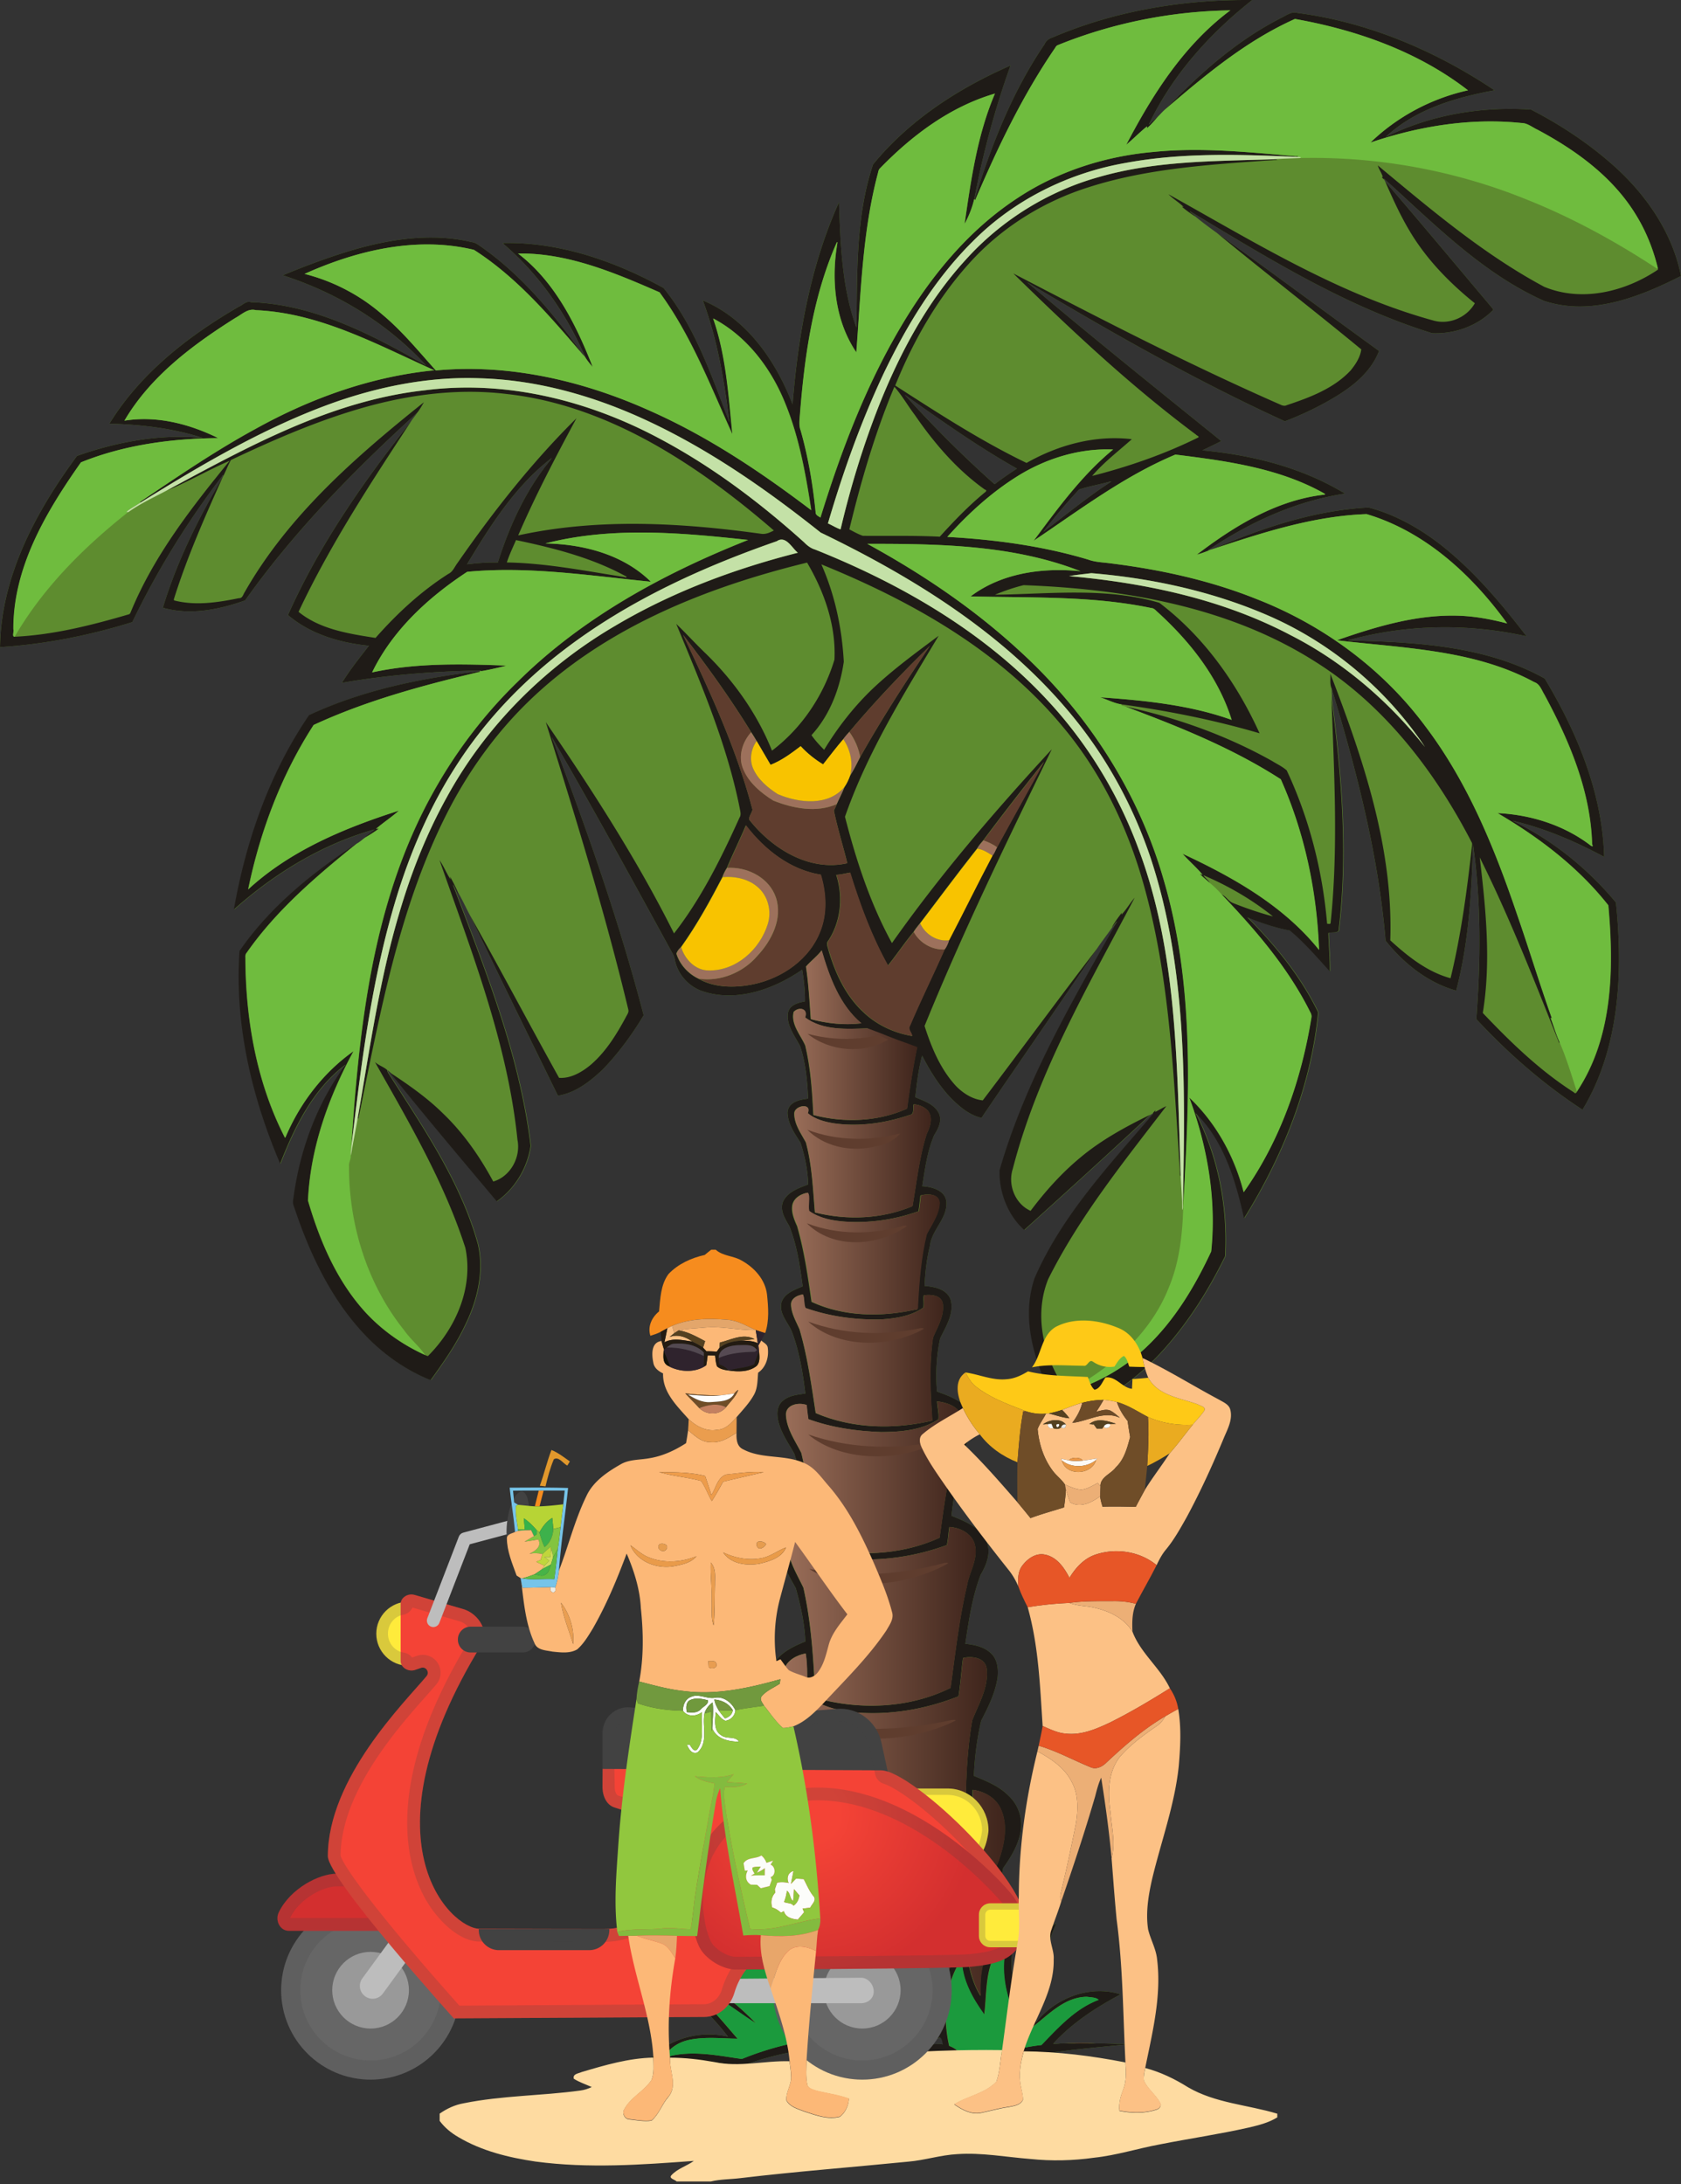 <svg xmlns="http://www.w3.org/2000/svg" xmlns:xlink="http://www.w3.org/1999/xlink" width="4894.28" height="6358.631" viewBox="0 0 3670.71 4768.974"><rect x="0" y="0" width="3670.71" height="4768.974" fill="#333333" stroke="none"/><defs><radialGradient id="k" cx="87.75" cy="82.25" r="26.14" gradientUnits="userSpaceOnUse" gradientTransform="translate(-4.073 -31.655)"><stop stop-color="#F44336" offset=".175"/><stop stop-color="#D32F2F" offset="1"/></radialGradient><linearGradient id="a"><stop stop-color="#996d58" offset="0"/><stop stop-color="#3f251c" offset="1"/></linearGradient><linearGradient id="i" y2="3849.4" xlink:href="#a" gradientUnits="userSpaceOnUse" x2="2174.4" gradientTransform="translate(9600)" y1="3849.4" x1="1728.4"/><linearGradient id="c" y2="2347.1" xlink:href="#a" gradientUnits="userSpaceOnUse" x2="2021.9" gradientTransform="translate(9600)" y1="2347.1" x1="1750.9"/><linearGradient id="d" y2="2557.8" xlink:href="#a" gradientUnits="userSpaceOnUse" x2="2051.6" gradientTransform="translate(9600)" y1="2557.8" x1="1753.5"/><linearGradient id="e" y2="2760.1" xlink:href="#a" gradientUnits="userSpaceOnUse" x2="2070.6" gradientTransform="translate(9600)" y1="2760.1" x1="1748.6"/><linearGradient id="f" y2="2993.4" xlink:href="#a" gradientUnits="userSpaceOnUse" x2="2078.4" gradientTransform="translate(9600)" y1="2993.4" x1="1746.4"/><linearGradient id="g" y2="3248.6" xlink:href="#a" gradientUnits="userSpaceOnUse" x2="2121" gradientTransform="translate(9600)" y1="3248.6" x1="1735.3"/><linearGradient id="h" y2="3552.2" xlink:href="#a" gradientUnits="userSpaceOnUse" x2="2149.6" gradientTransform="translate(9600)" y1="3552.2" x1="1738.2"/><linearGradient id="j" y2="4200.3" xlink:href="#a" gradientUnits="userSpaceOnUse" x2="2213.5" gradientTransform="translate(9600)" y1="4200.3" x1="1718.2"/><linearGradient id="b" y2="2178.6" xlink:href="#a" gradientUnits="userSpaceOnUse" x2="2015.1" gradientTransform="translate(9600)" y1="2178.6" x1="1779"/></defs><path d="M2720.473 0c-144.15.105-289.31 24.932-422.16 81.836-7.92 2.34-14.4 7.56-17.711 15.3-69.9 102.86-116.01 219.69-152.34 338l-.79-.25c18.68-99.11 45.03-196.88 79.07-291.82-113.58 49.7-221.1 119.19-300.17 215.95-38.24 114.52-34.291 237.09-36.38 356.11-31.84-86.99-34.77-182.01-38.07-273.28-62.35 138.6-89.31 290.43-101.23 441.15-36.08-93.86-99.3-186.85-195.96-226.91 31.811 85.41 46.88 175.84 58.069 265.95-39.089-100.87-74.409-207.6-143.88-293.19-106.15-58.5-225.38-99.951-347.8-98.261-2.22-.12-3.14.81-1.26 2.44 77.48 66.63 137.23 152.68 177.74 246.14-1.429-1.9-3.189-3.489-4.9-5.109-63.14-87.99-133.54-173.4-223.04-235.87-5.97-4.12-12.04-8.81-19.5-9.52-86.51-20.48-177.19-7.08-261.37 17.64-51.361 15.44-101.86 34.15-151.27 54.83 118.61 38.12 228.75 104.94 313.04 197.07-118.06-67.04-243.79-133.61-382.68-138.35-10.471-3.42-17.831 6.281-26.641 9.891-110.27 63.96-215.18 145.71-282.42 255.47 68.47 1.55 139.24 9.97 203.71 31-92.94-8.93-186.92 8.38-274.43 39.32-89.64 121.28-166.07 263.04-168.1 417.49 98.04-6.16 195.1-25.41 288.81-54.62 53.65-111.33 118.87-217.03 193.66-315.42 1.68-.81 3.911-8.879 5.26-3.909-.249.51-.76 1.52-1.01 2.02-53.44 90.21-100.54 185.34-131.03 285.97 59.411 16.92 122.82 4.242 179.67-16.069C642.93 1159.47 774 1026.21 910.84 901.38c-3.83 6.64-9.339 12.13-13.259 18.7-103.73 131.11-200.58 269.69-268.76 422.95 48.99 41.87 113.62 60.72 176.75 66.96-20.49 26.35-41.62 52.62-59.02 81.04 100.54-17.53 202.63-25.28 304.57-26.97-.21.39-.63 1.18-.839 1.57-1.34-.79-2.291-.74-2.841.13-127.28 14.84-254.91 41.25-371.57 95.6-86.51 126.62-137.93 274.37-164.33 424.69 88.42-78.76 192.36-142.71 307.13-174.89-5.92 7.1-14.82 11.08-21.12 17.9-6.06 4.4-11.56 9.691-18.269 13.241-96.82 63.32-189.22 138.15-255.33 234.2-11.06 159.3 26.39 318.42 88.77 464.49 31.38-80.51 71.901-163.41 143.06-216.69-62.531 84.69-99.991 186.17-113.86 290.16-1.32 6.73-2.159 13.86 1.01 20.3 35.9 108.52 87.07 215.46 170.43 295.67 36.57 34.6 79 63.3 125.71 82.32 1.49.84 2.94-.09 3.78-1.34 26.649-37.15 53.16-74.8 72.8-116.23 27.16-54.45 42.51-117.54 28.89-177.9-37.75-136.71-119.64-254.82-194.97-372.97-1.66-2.3-2.651-4.8-2.971-7.49 2.08 1.71 4.071 3.55 6.151 5.3 75.94 94.73 154.69 187.92 232.87 281.06 39.96-27.98 66.659-72.982 73.93-121.01-23.891-198.67-99.45-385.27-169.91-570.95 5.65 6.08 7.941 15.21 13.141 21.83 8.449 15.12 15.539 30.96 23.829 46.18 62.92 131.47 127.54 262.36 191.61 393.23 38.05-5.72 70.801-31.309 98.21-57.509 34.32-35.5 63.711-75.75 89.06-117.97-53.949-206.65-124.89-408.4-200.87-607.86 90.21 155.28 176.71 313.33 262.98 471.04 3.731 5.81 5.521 12.45 6.741 19.21 7.11 29.88 30.161 54.95 59.19 64.88 74.491 25.17 156.06-4.01 218.05-46.84 3.889 22.87 6.409 46.09 6.049 69.33-14.76 2.69-33.37 7.43-36.87 24.6-4.25 27.4 14.63 50.38 26.51 73.29 12.06 36.87 15.7 75.86 17.3 114.42-18.31 1.95-43.48 7.39-44.84 30.35.471 24.59 15.38 45.64 28.14 65.57 9.57 29.51 16.28 60.47 16.67 91.58-20.69 7.72-45.12 16.07-54.92 37.84-7.12 19.09 4.8 37.17 13.92 52.91 16.72 41.93 23.31 87.04 29.17 131.55-17.65 7.72-39.9 14.9-46.26 35.25-6.18 26.75 17.14 45.44 24.52 68.73 15.09 41.86 22.311 86.12 27.611 130.15-17.251 2.39-36.271 4.13-49.782 16.34-15.169 13.26-12.469 36.06-6.579 53.27 7.3 22.26 21.01 41.49 32.23 61.78 15.18 45.99 20.841 94.56 23.04 142.76-25.849.94-56.631 15.48-58.591 44.4-1.24 39.12 20.74 73.56 38.851 106.55 10.549 37.94 19.32 76.96 20.731 116.4-32.311 12.72-69.971 32.018-77.391 69.338-6.669 35.98 20.989 63.211 30.409 95.491 15.96 46.86 27.431 95.3 35.291 144.13-25.87 17.15-55.249 35.95-63.96 67.88-9.62 38.47 10.86 75.491 30.8 106.96 6.511 21.57 10.92 43.8 16.14 65.77-14.83-13.85-27.69-30.97-45.53-41.49 8.97 46.24 20.85 93.75 16.77 140.63-15.31-30.51-43.551-54.47-76.36-64.01 18.96 33.58 30.68 70.93 36.02 109.09-39.86-60.21-92.34-116.28-161.93-141.18 38.35 63.5 56.91 136.48 69.01 209.05-42.7-28.52-95.22-46.169-146.13-42.409 65.66 34.49 123.15 84.79 167.95 143.4-66.12-15.56-143.55 7.52-181.64 65.03 60.6-10.66 123.03-15.43 183.88-4.1-33.93 17.31-68.57 35.3-100.17 57.07 50.31-21.28 99.511-45.87 151.85-62.11 53.64-17.93 109.7-28.88 166.22-31.6 102.87 10.18 185.93 76.33 273.88 123.82-54.02-38.98-106.86-81.01-166.66-111.2 13.08-18.99 41.18-15.61 61.12-12.27 20.049.98 38.65 14.93 58.76 9.34 37.64-3.87 61.949 31.3 77.18 60.7 105.48-62.77 235.83-65.12 353.62-78.66-25.37.78-50.611-1.77-75.96-.96-20.111-2.17-47.791-1.43-68.06-.04-7.89-.94-16.84 1.71-23.86.45 41.391-45.29 93.33-79.11 147.18-107.71-66.85-21.35-141.59 7.42-184.59 61 .35-72.28 14.27-148.76 44.45-216.51-45.75 30.95-75.78 80.11-92.11 131.99-11.22-37.58-3.76-77.15 2.18-114.98-16.44 5.45-32.42 16.83-44.08 27.3 2.13-55.08 7.38-110.34 17.71-164.55 18.36-25.78 35.52-54.108 39.07-86.238 2.68-26.46-7.58-53.541-27.1-71.541-20.79-21.41-49.07-32.3-75.92-43.63 1.65-40.53 6.781-81.08 16.01-120.6 15.531-29.83 30.85-60.661 35.83-94.311 1.57-17.17.279-36.16-11.661-49.71-14.729-16.56-37.889-21.59-58.929-23.77 7.77-51.02 15.069-102.81 33.829-151.19 12.731-21.61 23.38-48.68 12.2-73.19-13.969-30.56-47.289-43.23-76.269-55.18 6.68-54.68 14.53-110.15 35.13-161.59 10.86-16.43 19.25-37.48 10.8-56.91-14.28-30.09-48.19-42.05-77.479-52.71-3.431-38.67-1.211-78.14 6.918-116.11 12.6-26.29 31.341-54.56 22.711-85.12-8.54-22.56-35.38-27.67-56.72-29.4 1.24-29.43 4.59-59.13 11.75-87.81 3.88-34.87 38.139-58.99 35.91-95.42-2.271-25.63-31.411-33.06-52.851-34.48 6.091-37.75 11.001-76.34 26.241-111.75 8.44-13.57 17.35-29.92 10.67-46.27-9.47-20.98-32.74-27.95-52.08-36.43 3.58-30.38 6.97-61.29 15.01-90.73 16.29 31.71 35.09 62.55 59.33 88.88 19.44 20.25 42.32 40.81 70.29 47.05 83.73-123.55 169.26-245.97 252.49-369.81 10.449-15.69 22.149-30.558 33.049-45.958 3.731-3.03 8.911-12.51 11.741-13.25-98.38 174.28-201.04 349.42-256.79 543.02-1.631 48.3 18.09 98.82 53.67 130.73 92.25-83.26 184.53-166.8 275.22-251.66 2.22-1.1 4.39-2.38 6.21-4.09.08.49.251 1.469.331 1.959-95.94 112.16-199.8 222.41-259.24 359.52-34 102.41 9.85 208.73 58.31 298.56 84.68-20.6 159.04-73.361 217.76-136.58 57.28-62.2 103-134.38 140.1-210.16 5.99-107.39-14.91-217.09-64.45-313.01 61.94 60.75 87.52 147.77 105.91 230.01 84.7-136.22 146.09-289.23 161.76-449.74-37.849-78.14-93.509-146.21-154.5-207.39 30 12.33 60.89 22.72 92.84 28.75 32.02 26.43 59.55 58.989 87.15 89.089.41-27.88-2.29-55.67-3.09-83.49 6.751-2.63 17.749.55 22.269-5.15 20.711-169.09 6.251-340.08-15.529-508.34.4-6.68-.709-13.388-.389-20.038 54.389 179.58 101.89 362.61 117.62 550.12 39.4 49.52 92.151 91.8 154.11 109.07 27.27-103.93 33.66-212.96 36.75-319.17 18.17 126.13 16.69 254.58 7.339 381.44 69.2 74.5 146.53 142.17 231.83 197.78 81.152-134.71 88.71-299.93 72.96-452.48-61.57-74.19-139.13-136.66-225.83-178.61 70.19 16.24 136.74 45.189 200.13 78.889-3.91-139.23-58.84-271.5-129.78-389.33-130.4-72.8-286.03-79.761-430.39-83.241 127.04-35.4 262.1-37.67 390.69-9.04-56.79-73.79-117.62-146.08-191.76-203.23-45.811-34.76-97.38-63.42-153.21-77.99-118.43 6.15-232.8 44.7-340.8 91.09-3.14.64-6.09 1.89-8.93 3.3-1.54-1.95 1.809-2.41 2.889-3.5 88.5-59.19 187.95-104.75 293.79-120.91.68-2.96-3.691-2.9-5.391-4.42-92.289-54.41-198.8-80.439-304.55-90.339 13.8-6.64 27.66-13.26 41.3-20.28-142-114.72-284.63-229.05-424.05-346.98 183.13 109.21 368.88 215.16 562.94 303.8 26.76-10.17 53.01-22.07 78.37-35.4 51.04-27.29 105.57-61.72 127.29-118.13-118.43-85.76-235.88-173.02-354.62-258.26-15.671-11.15-31.082-22.79-46.031-34.95-2.131-4.12-14.54-10.35-11.53-11.57 168.84 101.62 338.66 207.3 528.21 265.99 47.951 2.08 97.311-15.09 131.65-49.17 3.629-2.33-.471-5.52-2.041-7.57-77.23-91.74-154.07-183.87-232.3-274.75-.83-1.82-1.71-3.7-3.259-4.98.149-.3.449-.89.6-1.18 108.68 97.86 213.99 206.57 349.76 267.12 102.19 33.65 208.06-8.339 298.97-54.408-17.74-90.19-71.049-170.01-137.43-232.14-56.68-52.46-121.51-95.84-190-131.21-108.51-7.3-219.75 11.45-317.55 59.9 64.34-60.57 152.82-86.37 237.75-102.03-128.57-86.18-275.55-148.76-430.03-168.88a21.246 21.246 0 0 0-6.848-1.027c-9.676.132-18.477 6.602-27.032 10.827-96.6 48.73-178.86 121.16-252.92 199.08-5.951 4.67-10.909 10.46-16.16 15.85-8.049 5.31-14.23 13.18-21.88 19.1 50.92-107.76 133.32-199.18 225.81-272.06a1265.97 1265.97 0 0 0-13.947-.066zm-2169.3 676.39h.108c-.171.005-.338.017-.508.025.134-.007.266-.02.4-.025zm1424.6 185.62c79.69 56.45 159.65 113.18 244.86 161.21-15.9 10.55-31.911 21.09-46.931 32.93-1.529 1.73-3.637-.31-4.707-1.38-67.9-60.6-132.4-125.15-193.22-192.76zm-771.42 138.55c.896.052-2.427 3.592-2.867 4.408-53.36 65.36-88.96 143.22-114.27 223.22-22.54-.37-45.117 1.189-67.467 4.139 50.92-84.45 105.18-170.85 184.37-231.73a.75.75 0 0 1 .237-.038zm1221.7 50.623c.465.036.542.314-.433 1.094-51.24 33.14-98.331 72.3-147.06 108.74 24.43-31.82 50.5-62.851 77.991-92.141 21.74-7.31 45.309-10.95 67.609-17.34.575-.184 1.429-.39 1.894-.354zm743.07 293.04a556.032 556.032 0 0 0 0-.001zm-1116.5 3105.3c5.236.05 5.687 9.799 7.179 14.536-15.5-3.07-31.409 4.58-45.44-4.77 12.6-3.14 25.38-5.65 37.74-9.74.179-.02.352-.028.521-.026z" fill="#5e8c2f"/><path d="M2720.473 0c-144.15.105-289.31 24.932-422.16 81.836-7.92 2.34-14.401 7.56-17.711 15.3-69.9 102.86-116.01 219.69-152.34 338l1.289 2.05c49.28-115.41 103.87-229.33 174.98-333.08 1.19-2.31 2.989-4.64 5.539-5.57 119.33-48.4 248.24-74.09 376.69-75.91-100.81 75.12-169.89 183.47-227.21 293.45 14.95-12.57 28.751-26.56 43.821-38.96 2.73-1.92 1.72 1.05 1.5 2.86 9.51-7.98 17.14-17.91 25.62-26.95-8.05 5.31-14.23 13.18-21.88 19.1 50.92-107.76 133.32-199.18 225.81-272.06-4.648-.047-9.297-.068-13.947-.065zm106.13 27.27c-9.678.132-18.478 6.602-27.033 10.827-96.6 48.73-178.86 121.16-252.92 199.08 86.62-74.41 176.14-148.84 281.24-195.78 134.77 23.92 268.8 71.23 377.87 155.83-79.65 17.62-154.38 57.379-212.99 114.06 105.51-35.74 218.1-54.2 329.46-42.68 13.35-.05 23.749 9.35 35.329 14.609 84.11 44.88 164.7 103.33 214.99 186.02 22.04 35.64 37.641 75.021 47.611 115.66.19 1.26.369 2.55.289 3.84-71.59 48.34-166.36 71.73-248.76 37.38-132.64-71.15-247.89-169.18-363.11-264.9 2.59 8.83 8.53 16.34 10.9 25.19-3.98.06.68 3.44 1.9 4.72.15-.3.45-.89.6-1.18 108.68 97.86 213.99 206.57 349.76 267.12 102.19 33.65 208.06-8.339 298.97-54.408-17.74-90.19-71.049-170.01-137.43-232.14-56.68-52.46-121.51-95.84-190-131.21-108.51-7.3-219.75 11.45-317.55 59.9 64.34-60.57 152.82-86.37 237.75-102.03-128.57-86.18-275.55-148.76-430.03-168.88a21.24 21.24 0 0 0-6.847-1.027zm-620 115.8c-113.58 49.7-221.1 119.19-300.17 215.95-38.24 114.52-34.29 237.09-36.38 356.11-31.84-86.99-34.77-182.01-38.07-273.28-62.35 138.6-89.31 290.43-101.23 441.15-36.08-93.86-99.299-186.85-195.96-226.91 31.81 85.41 46.878 175.84 58.068 265.95-39.09-100.87-74.409-207.6-143.88-293.19-106.15-58.5-225.38-99.951-347.8-98.261-2.22-.12-3.14.81-1.26 2.44 77.48 66.63 137.23 152.68 177.74 246.14 4.84 7.96 10.731 15.212 16.991 22.112-36.26-92.31-82.59-186.01-163.05-247.69 108.6-1.64 211.06 42.06 308.92 84.7 69.04 94.01 111.24 204.42 159.11 310.07-8.6-84.96-13.709-171.75-42.089-253.03 74.57 39.24 127.67 110.44 158.3 187.68 29.88 73.78 43.859 152.76 55.979 231.08-109.65-83.25-225.1-160.64-351.38-216.67-146.1-65.88-307.61-103.56-468.35-88.5-37.8-42.06-73.771-86.35-117.52-122.63-48.49-42.06-106.96-72.5-169.2-88.19 114.76-51.56 244.99-82.62 369.88-52.54 93.42 59.71 165.98 145.2 237.51 228.5-63.14-87.99-133.54-173.4-223.04-235.87-5.97-4.12-12.04-8.81-19.5-9.52-86.51-20.48-177.19-7.08-261.37 17.64-51.36 15.44-101.86 34.15-151.27 54.83 118.61 38.12 228.75 104.94 313.04 197.07-118.06-67.04-243.79-133.61-382.68-138.35-10.47-3.42-17.831 6.28-26.641 9.89-110.27 63.96-215.18 145.71-282.42 255.47 68.47 1.55 139.24 9.97 203.71 31-92.94-8.93-186.92 8.381-274.43 39.32-89.64 121.28-166.07 263.04-168.1 417.49 98.04-6.16 195.1-25.41 288.81-54.62 53.65-111.33 118.87-217.03 193.66-315.42 1.68-.81 3.911-8.878 5.261-3.908 5.7-11.38 10.219-23.36 16.339-34.52 83.67-39.61 168.71-77.03 257.14-104.83 110.8-35.08 228.34-53.46 344.37-39.5 129.86 13.98 252.87 65.609 363.3 133.69 78.35 48.11 151.45 104.33 220.92 164.45-8.44 4.4-17.798 8.69-27.568 7.24-175.6-24.33-356.33-34.58-530.71 3.45 37.73-87.49 82.12-171.92 127.22-255.79-97.3 96.23-182.28 204.44-260.25 316.74-6.04 7.94-9.569 18.29-19.109 22.91-60.03 38.09-112.55 86.86-159.41 140.04-58.05-9.1-121.3-18.66-168.06-56.95 68.63-146.03 157.38-281.31 245.67-415.93-103.73 131.11-200.58 269.69-268.76 422.95 48.99 41.87 113.62 60.718 176.75 66.958-20.49 26.35-41.621 52.621-59.021 81.041 100.54-17.53 202.63-25.28 304.57-26.97-.21.39-.629 1.18-.839 1.57 13.55-2.08 41.1-8.07 55.95-12.25-97.8-3.73-197.14-6.14-293.37 14.86 44.65-92.27 123.02-164.13 207.62-219.62 133.96-12.72 267.86 8.41 401.01 21.62-60.31-59.53-147.52-82.08-230.28-83.58 144.56-37.21 295.92-23.58 442.59-7.62-183.42 72.61-361.66 169.31-502.91 309.37-97.66 94.75-175.79 209.12-230.31 333.7-93.62 213.79-118.04 449.73-133.18 680.14 22.6-189.45 46.261-380.31 104.64-562.69 29.92-92.18 69.24-181.69 121.58-263.43 63.03-99.71 145.37-186.53 239.07-257.92 138.82-106.01 299.34-179.32 463.61-236.45 19.84-13.58 33.411 15.59 46.011 25.19-138.97 35.28-274.93 86.05-398.54 159.34-153.04 89.41-283.06 218.96-368.21 374.79-44.61 80.44-78.519 166.54-104.23 254.77-43.12 145.41-64.042 295.96-90.082 445.03.3.57.911 1.71 1.211 2.28 48.16-233.34 90.491-473.35 203.22-685.95 43.78-81.8 99.12-157.63 165.4-222.62 166.1-162.71 388.79-251.72 611.25-306.12 37.54 63.62 63.498 137.29 59.768 211.95-23.69 78.07-71.079 149.32-136.43 198.69-32.05-80.26-83.04-152.06-144.78-212.2-21.91-21.08-42.41-43.621-64.3-64.641 54.25 131.07 110.7 262.65 138.65 402.42 1.1 6.75 3.78 14.36-.43 20.64-39.86 88.3-83.28 176.18-143.07 252.89-80.46-161.17-178.64-312.68-279.95-461.34 65.04 207.78 129.41 416.09 180.26 627.93 1.44 6.19-3.059 11.14-5.489 16.33-20.46 37.75-43.44 75.36-76.3 103.63-19.17 16.06-43.851 30.672-69.511 28.782-65.35-117.65-128.26-236.92-194.14-354.32 62.92 131.47 127.54 262.36 191.61 393.23 38.05-5.72 70.801-31.31 98.211-57.51 34.32-35.5 63.709-75.75 89.059-117.97-53.95-206.65-124.89-408.4-200.87-607.86 90.21 155.28 176.71 313.33 262.98 471.04 3.73 5.81 5.521 12.45 6.741 19.21 7.11 29.88 30.161 54.95 59.191 64.88 74.49 25.17 156.06-4.01 218.05-46.84 3.89 22.87 6.41 46.09 6.05 69.33-14.76 2.69-33.371 7.43-36.871 24.6-4.25 27.4 14.63 50.38 26.51 73.29 12.06 36.87 15.7 75.86 17.3 114.42-18.31 1.95-43.479 7.39-44.839 30.35.47 24.59 15.379 45.64 28.139 65.57 9.57 29.51 16.28 60.47 16.67 91.58-20.69 7.72-45.12 16.07-54.92 37.84-7.12 19.09 4.8 37.17 13.92 52.91 16.72 41.93 23.31 87.04 29.17 131.55-17.65 7.72-39.901 14.9-46.261 35.25-6.18 26.75 17.141 45.44 24.521 68.73 15.09 41.86 22.311 86.12 27.611 130.15-17.25 2.39-36.272 4.13-49.782 16.34-15.17 13.26-12.469 36.06-6.579 53.27 7.3 22.26 21.009 41.49 32.229 61.78 15.18 45.99 20.841 94.56 23.041 142.76-25.85.94-56.631 15.48-58.591 44.4-1.24 39.12 20.74 73.56 38.85 106.55 10.55 37.94 19.322 76.96 20.732 116.4-32.31 12.72-69.971 32.019-77.391 69.339-6.67 35.98 20.989 63.21 30.409 95.49 15.96 46.86 27.431 95.3 35.291 144.13-25.87 17.15-55.249 35.95-63.959 67.88-9.62 38.47 10.86 75.492 30.8 106.96 6.51 21.57 10.919 43.8 16.139 65.77-14.83-13.85-27.69-30.97-45.53-41.49 8.97 46.24 20.85 93.75 16.77 140.63-15.31-30.51-43.551-54.47-76.361-64.01 18.96 33.58 30.681 70.93 36.021 109.09-39.86-60.21-92.34-116.28-161.93-141.18 38.35 63.5 56.909 136.48 69.009 209.05-42.7-28.52-95.219-46.168-146.13-42.408 65.66 34.49 123.15 84.79 167.95 143.4-66.12-15.56-143.55 7.52-181.64 65.03 60.6-10.66 123.03-15.43 183.88-4.1-33.93 17.31-68.57 35.3-100.17 57.07 50.31-21.28 99.51-45.871 151.85-62.111 53.64-17.93 109.7-28.88 166.22-31.6 102.87 10.18 185.93 76.33 273.88 123.82-54.02-38.98-106.86-81.01-166.66-111.2 13.08-18.99 41.178-15.61 61.118-12.27 20.05.98 38.651 14.93 58.761 9.34 37.64-3.87 61.95 31.3 77.18 60.7 105.48-62.77 235.83-65.119 353.62-78.659-25.37.78-50.611-1.77-75.961-.96-22.7-.08-45.379 0-68.059-.04-7.89-.94-16.839 1.71-23.859.45 41.39-45.29 93.329-79.11 147.18-107.71-66.85-21.35-141.59 7.42-184.59 61 .35-72.28 14.27-148.76 44.45-216.51-45.75 30.95-75.78 80.11-92.11 131.99-11.22-37.58-3.76-77.15 2.18-114.98-16.44 5.45-32.42 16.83-44.08 27.3 2.13-55.08 7.38-110.34 17.71-164.55 18.36-25.78 35.52-54.108 39.07-86.238 2.68-26.46-7.58-53.541-27.1-71.541-20.79-21.41-49.07-32.3-75.92-43.63 1.65-40.53 6.781-81.08 16.011-120.6 15.53-29.83 30.849-60.662 35.829-94.312 1.57-17.17.279-36.158-11.661-49.708-14.73-16.56-37.889-21.59-58.929-23.77 7.77-51.02 15.069-102.81 33.829-151.19 12.73-21.61 23.38-48.682 12.2-73.192-13.97-30.56-47.288-43.23-76.268-55.18 6.68-54.68 14.529-110.15 35.129-161.59 10.86-16.43 19.25-37.478 10.8-56.908-14.28-30.09-48.189-42.051-77.479-52.711-3.43-38.67-1.212-78.14 6.918-116.11 12.6-26.29 31.341-54.56 22.711-85.12-8.54-22.56-35.38-27.67-56.72-29.4 1.24-29.43 4.59-59.13 11.75-87.81 3.88-34.87 38.139-58.99 35.909-95.42-2.27-25.63-31.41-33.06-52.85-34.48 6.09-37.75 11.001-76.34 26.241-111.75 8.44-13.57 17.35-29.92 10.67-46.27-9.47-20.98-32.739-27.95-52.079-36.43 3.58-30.38 6.969-61.29 15.009-90.73 16.29 31.71 35.09 62.55 59.33 88.88 19.44 20.25 42.32 40.81 70.29 47.05 83.73-123.55 169.26-245.97 252.49-369.81-84.19 109.66-166.03 221.4-249.64 331.56-21.94-2.13-42.119-14.92-57.579-30.36-34.56-36.8-54.42-84.69-69.55-132.06 83.54-205.35 180.64-404.93 277.8-604.09-124.04 134.27-243.58 273.61-349.02 423.09-47.42-86.26-78.2-180.81-102.57-275.85 49.04-140.75 128.38-268.04 204.59-395.23-49.53 36.98-99.762 73.619-144.73 116.24-40.93 39.25-75.959 84.37-105.34 132.79-9.93-9.9-19.66-20.48-27.69-31.97 40.34-43.93 62.05-102.01 70.59-160.33-3.95-72.88-19.3-145.76-48.99-212.64 197.25 80.28 390.4 188.8 527.77 355.19 78.11 93.28 133.52 203.98 169.01 319.98 63.59 209.52 71.601 430.11 85.991 647.04.05 3.27.02 21.439 1.77 10.339-8.05-237.29-6.82-481.69-90.6-707.53-40.41-111.18-101.14-214.95-178.7-304.3-141.14-162.26-331.05-273.95-528.97-353.04-9.49-2.77-17.26-9.012-24.07-15.931-96.23-86.56-200.4-165.24-314.95-226.04-155.98-83.56-335.96-128.63-513.06-105.79-204.16 22.41-386.66 123.46-564.25 219.19 46.85-18.91 91.35-45.33 138.08-65.38-82.46 101.13-164.26 205.76-214.74 327.19-1.57 2.89-2.03 7.56-5.86 8.32-81.03 23.73-163.73 44.659-248.4 48.809-7.14.08-.88-12.04-3-16.18-.57-135.94 71.9-257.1 147.55-364.61 94.81-38.37 197.98-51.981 299.681-52.941-62.99-30.99-134.39-49.52-204.72-38.05 56.51-96.66 149.2-165.78 242.5-224.52 14.12-7.51 26.942-21.39 44.582-16.77 139.93 6.04 264.83 75.3 389.68 131.29-137.45 13.43-269.74 60.92-390.06 127.67-86.85 47.24-168.62 103.09-250.52 158.27-.96.8-2.97 1.52-1.55 2.95 136.76-84.92 276.8-167.56 429.38-220.9 100-34.32 205.73-54.62 311.74-50.57 127.32 3.52 251.92 39.422 366.81 93.192 136.17 63.65 260.11 150.33 377.37 243.66 204.83 98.83 404.02 222.55 549.63 400.33 76.81 93.36 135.17 201.37 172.88 316.14 77.38 238.33 73.54 492.94 68.77 740.46.3 1.5.78 3 1.21 4.56 13.51-235.22 24.19-476.74-43.73-705.3-55.32-192.23-168.44-365.7-316.26-499.73-99.32-91.35-212.03-167.2-330.29-231.77 156.06-.17 318.29 2.05 465.56 59.77-82.52-8.49-172.39 3.81-239.95 54.92 131.48 3.51 264.68-1.67 394.25 25.42 6.66.24 10.521 6.14 15.191 9.94 70.31 64.2 131.96 142.35 160.5 234.34-91.95-32.94-190.33-42.36-287.01-49.38 15.52 5.14 30.5 13.16 46.7 15.57 101.63 14.05 202.54 34.17 300.99 63.08-49.75-109.81-122.18-211.73-218.95-284.96-116.43-34.32-239.57-19.14-359.01-17.56 20.38-8.41 41.34-15.75 62.76-20.94 220.47 8.13 448.45 47.08 637.37 167.46 149.78 94.1 260.63 238.68 341.03 394.14.75 1.49 1.059 3.09.929 4.79-10.88 97.98-23.799 196.02-47.089 291.93-50.88-13.75-93.421-47.79-131.66-82.75 6.8-201.87-59.198-396.26-130.82-582.2.7 11.03-1.71 22.49 3 32.83 54.39 179.58 101.89 362.61 117.62 550.12 39.4 49.52 92.151 91.8 154.11 109.07 27.27-103.93 33.66-212.96 36.75-319.17 18.17 126.13 16.689 254.58 7.339 381.44 69.2 74.5 146.53 142.17 231.83 197.78 81.15-134.71 88.709-299.93 72.959-452.48-61.57-74.19-139.13-136.66-225.83-178.61 70.19 16.24 136.74 45.19 200.13 78.89-3.91-139.23-58.84-271.5-129.78-389.33-130.4-72.8-286.03-79.762-430.39-83.242 127.04-35.4 262.1-37.669 390.69-9.039-56.79-73.79-117.62-146.08-191.76-203.23-45.81-34.76-97.379-63.42-153.21-77.99-118.43 6.15-232.8 44.7-340.8 91.09 109.3-36.15 220.77-72.59 336.8-76.64 127.73 38.03 230.26 132.77 306.93 238.76-34.37-8.98-69.481-15.62-105.07-16.87-91.81-3.23-181.1 23.72-266.78 53.6 145.18 17.5 299.13 20.02 430.86 91.32 12.45 4.04 16.118 17.56 22.418 27.57 54.31 100.77 100.8 210.23 104.06 326.35 2.89 6.68-.471 4.43-2.761 3.2-57.97-44.63-131.08-67.63-203.61-71.01 90.8 53.17 176.31 118.21 241.76 201.31 12.33 136.88 10.511 287.88-68.559 406.57-1.3 3.08-3.95 5.59-7.05 1.74-74.4-47.46-138.51-109.73-198.79-173.24 18.45-112.5 6.532-228.03-6.668-339.66 65.77 131.8 119.26 269.18 173.76 405.89.2-1.02.46-2 .78-2.95-7.66-16.8-12.601-34.74-19.271-51.95-1.18-2.3 3.462 2.081 2.382-.179-26.84-75.46-50.01-152.15-76.3-227.79-48.88-143.99-107.27-287.21-199.73-409.27-93.08-125.58-223.66-221.44-368.98-278.02-101.44-40.66-209.09-64.17-317.31-77.7-16.64-2.39-33.811-2.46-49.761-8.27-99.72-29.98-205.08-43.94-307.85-49.62 47.49-53.13 102.38-102.83 164.54-139.43 59.55-34.43 128.37-54.37 197.42-51.41-68.39 56.38-120.92 128.7-173.5 199.34 100.17-67.24 197.6-141.37 309.6-188.26 111.59 13.88 227.26 29.3 326.56 85.8-.06.4-.19 1.19-.26 1.59-104.76 11.42-197.48 68.551-279.57 131.08 8.5-2.32 16.83-5.28 25.02-8.55-1.54-1.95 1.809-2.41 2.889-3.5 88.5-59.19 187.95-104.75 293.79-120.91.68-2.96-3.691-2.9-5.391-4.42-92.29-54.41-198.8-80.44-304.55-90.34 13.8-6.64 27.66-13.26 41.3-20.28-142-114.72-284.63-229.05-424.05-346.98 183.13 109.21 368.88 215.16 562.94 303.8 26.76-10.17 53.01-22.07 78.37-35.4 51.04-27.29 105.57-61.72 127.29-118.13-118.43-85.76-235.88-173.02-354.62-258.26 104.17 86.06 211.56 168.72 315.8 254.75-2.14 17.32-12.43 32.65-23.15 45.97-36.97 39.57-89.131 59.04-139.37 75.81-3.48 1.93-7.451 1.44-10.961.27-199.52-87.39-393.28-187.21-586.31-287.83 126.69 124 256.54 245.91 399.02 351.96.64 1.57 7.839 3.75 4.939 6.15-73.83 36.56-152.13 63.701-231.88 84.041 25.42-29.83 57.819-54.421 86.679-80.211-79.86-9.51-160.63 12.521-229.87 51.841-100.13-48.24-193.48-109.04-286.78-169.1 41.04-101.53 97.021-198.84 172.67-278.79 68.34-71.69 155.43-124.5 249.76-154.22 131.26-42.08 270.03-49.59 406.54-59.53 11.86.5-1.091-2.66-3.471-1.37-126.72 4.05-255.8 3.02-378.79 38.16-112.51 30.98-215.3 94.96-293.25 181.75-83.6 91.39-142.68 202.21-188.44 316.56-34.82 88.26-62.67 179.26-84.31 271.62-9.65-3.15-18.319-8.979-27.629-13.008 32.61-111.15 71.599-220.74 120.86-325.69 50.46-105.54 111.99-207.64 195.63-290.37 90.15-90.9 209.72-149.88 335.52-171.48 122.12-22.4 247.03-18.24 370.45-12.91 2.61.1 9.51-2.66-.37-1.37-102.95-8.68-206.55-19.82-309.8-9.44-105.27 8.98-209.19 41.99-297.58 100.42-108.33 70.69-191.93 173.41-256.9 284.1-76.21 129.45-129.72 270.8-173.93 413.93-4.35-2.97-11.04-5.48-10.54-11.78-5.98-60.13-16.16-119.96-32.6-178.14-4.21-10.79-2.689-22.59-1.739-33.81 10.02-128.09 28.039-258.15 80.339-376.61 3.14-4.9.139 6.84.479 7.29-12.42 78.89-3.278 164.92 42.382 232.27 10.04-131.25 13.38-264.35 47.45-392.27.58-3.81 1.929-7.58 4.889-10.2 69.76-71.75 153.16-134.26 250.35-162.55-38.58 90.18-52.301 188.26-66.321 284.61 8.78-15.88 16.801-35.401 21.021-54.061 18.68-99.11 45.03-196.88 79.07-291.82zm818 253.04c15.66 35.3 31.401 70.69 51.041 104 36.61 63.29 88.189 116.5 144.88 162.08-17.75 31.29-56.69 47.91-91.45 37.45-207.21-57.08-391.34-171.85-577.54-275.43 10.06 10.29 22.98 17.39 32.95 27.72a85.43 85.43 0 0 0-3.6-.43c9.36 7.89 19.379 15.08 29.729 21.68-2.13-4.12-14.539-10.35-11.529-11.57 168.84 101.62 338.66 207.3 528.21 265.99 47.95 2.08 97.31-15.09 131.65-49.17 3.63-2.33-.471-5.52-2.041-7.57-77.23-91.74-154.07-183.87-232.3-274.75zm-1071.6 448.41c15.85 17.74 29.541 41.66 44.641 61.6 42.33 61.63 91.819 119.48 153.09 163.02 5.69 1.23 1.53 5.11-.61 6.52-35.46 29.15-67.251 62.41-98.011 96.3-55.95-2.9-112.01-1.35-168.03-1.94-10.25-3.64-19.899-8.98-29.439-14.13 25.57-105.84 56.249-210.86 98.359-311.37zm22.72 17.5c79.69 56.45 159.65 113.18 244.86 161.21-15.9 10.55-31.91 21.09-46.93 32.93-1.53 1.73-3.639-.31-4.709-1.38-67.9-60.6-132.4-125.15-193.22-192.76zm-1050 16.25c-148.41 118.71-295.72 246.86-390.96 414.01-3.76 5.19-4.88 14.519-13.17 13.939-45.59 9.21-93.559 16.7-139.44 5.35-2.39-.03-2.981-2.03-2.211-4.01 28.71-91.41 67.51-179.19 106.75-266.46-53.44 90.21-100.54 185.34-131.03 285.97 59.41 16.92 122.82 4.242 179.67-16.068 107.57-151.53 238.64-284.79 375.48-409.62 5.86-7.07 10.239-15.241 14.909-23.111zm278.59 122.3c.896.052-2.427 3.592-2.867 4.408-53.36 65.36-88.961 143.22-114.27 223.22-22.54-.37-45.118 1.189-67.468 4.139 50.92-84.45 105.18-170.85 184.37-231.73a.756.756 0 0 1 .238-.038zm1221.7 50.623c.465.036.542.314-.433 1.094-51.24 33.14-98.331 72.3-147.06 108.74 24.43-31.82 50.501-62.851 77.991-92.141 21.74-7.31 45.309-10.95 67.609-17.34.575-.184 1.429-.39 1.894-.354zm-1299.2 128.14c82.32 17.3 165.3 38.31 239.61 78.97 3.26.95 1.571 4.05-2.709 1.75-85.27-13.24-170.43-30.419-256.99-31.859 5.41-16.66 13.101-32.761 20.091-48.861zm1256.2 72.211c128.69 10.79 257.28 38.1 376.62 88.5 142.61 59.65 266.26 162.59 351.94 291.04-79.55-100.09-178.73-185.66-293.05-243.92-149.18-78.76-317.28-114.2-484.13-129.19 15.8-2.79 32.461-4.33 48.621-6.43zm-891.48 134.67c52.86 68.37 103.73 139.09 148.88 212.7 4.25 6.19 8.08 12.711 11.9 19.191 10.31 17.2 20.158 34.811 30.418 51.941 24.07-9.45 45.28-25.161 65.7-40.761 14.27 15.5 30.971 28.85 48.971 39.75 14.69-18.33 28.74-37.289 44.15-55.009 3.86-5.68 8.64-10.71 13.15-15.88 55.13-65.71 114.52-128.08 175.93-187.89-53.37 79.08-105.51 159.81-152.2 242.78-6.92 13.72-14.03 28.32-22.15 40.9-3.05 8.38-6.869 16.69-11.909 24.07-4.9 12.98-11.601 25.2-17.141 37.9-1.59 5.01-4.409 9.49-6.209 14.42 7.91 38.6 19.87 76.449 29.28 114.61-83.26 18.93-164.82-31.94-214.5-95.33-.13-7.62 5.681-14.161 7.411-21.491-34.87-132.95-92.782-258.27-151.68-381.9zm-445 79.6c-127.28 14.84-254.91 41.25-371.57 95.6-86.51 126.62-137.93 274.37-164.33 424.69 88.42-78.76 192.36-142.71 307.13-174.89-5.92 7.1-14.821 11.08-21.121 17.9a331.293 331.293 0 0 0 30.032-19.259c-1.77-.92-3.911-.06-5.791.05 15.99-14 34-25.531 49.83-39.731-118.25 37.86-236.55 86.711-329.04 171.93 26.06-126.73 72.58-250.18 142.95-359.05 113.28-52.44 234.5-85.42 355.59-114.32.67-.91 12.17-.87 6.32-2.92zm1860.9 58.23c5.83 163.78 15.27 328.47-1.91 491.99-1.64 2.66-5.12.97-7.6.97-9.81-115.49-38.94-229.74-88.19-334.76-9.18-8.27-20.63-13.5-31.05-20.02-100.08-56.35-209.89-95.349-321.87-119.42 117.07 43.8 234.27 90.79 339.59 158.81 52.25 116.89 78.97 245.69 83.6 372.66-77.35-96.62-187.72-158.67-298.18-210.11 14.01 15.87 30.33 29.63 43.8 46.03-1.97-.63-3.89-1.32-5.82-1.9 6.57 7.6 14.91 13.331 22.12 20.341-2.42-6.95-10.55-10.88-14.1-17.48 54.21 23.07 105.92 53 151.86 89.97-29.98-8.04-59.399-18.1-88.189-29.64-9.47-4.09-14.691-14.95-24.161-18.36 74.09 77.61 145.33 160.34 193.43 257.01 1.86 3.32 3.13 6.888 2.7 10.838-21.81 135.75-67.93 269.54-148 382.31-19.96-77.93-60.249-151.33-118.93-206.8 39.59 106.85 59.76 222.42 47.9 336.26-35.39 75.92-79.4 149.53-140.46 207.74-46.73 45.18-104.5 78.53-166.64 97.42-2.59.28-6.231 3.77-7.821.42-49.28-69.78-73.52-163.21-40.7-245 68.44-137.07 165.41-256.88 258.04-377.95-8.55 3.77-16.419 8.87-24.809 12.96 3.42-6.83-1.402-1.32-4.232 1.68.08.49.252 1.47.332 1.96-95.94 112.16-199.8 222.41-259.24 359.52-34 102.41 9.849 208.73 58.309 298.56 84.68-20.6 159.04-73.362 217.76-136.58 57.28-62.2 103-134.38 140.1-210.16 5.99-107.39-14.91-217.09-64.45-313.01 61.94 60.75 87.52 147.77 105.91 230.01 84.7-136.22 146.09-289.23 161.76-449.74-37.85-78.14-93.51-146.21-154.5-207.39 30 12.33 60.889 22.72 92.839 28.75 32.02 26.43 59.55 58.988 87.15 89.088.41-27.88-2.289-55.669-3.089-83.489 6.75-2.63 17.748.55 22.268-5.15 20.71-169.09 6.251-340.08-15.529-508.34zm-627.71 139.26c-33.99 62.42-68.99 124.56-102.95 187.04-3.33 5.99-5.43 13.031-10.1 18.141-32.28 61.03-62.781 123.56-94.661 184.57-1.66 6.47-5.52 15.09-9.6 20.23-24.62 55.4-51.928 110.67-75.818 166.85-4.84 7.67 4.149 14.46 4.989 22.12-39.81-6.54-78.07-24.621-107.16-52.761-38.54-36.01-61.159-85.47-75.579-135.42-1.43-6.33-5.56-14.34-.25-20 27.68-42.06 32.698-96.37 17.218-143.83 10.29-.33 20.22-3.21 30.3-4.81 21.57 69.8 46.922 138.96 82.682 202.88 19.17-23.87 36.418-49.67 55.868-73.14 3.98-6.69 9.112-12.77 13.932-18.86 41.44-54.41 82.218-109.45 124.62-163.06 3.47-6.2 8.69-12.48 13.6-18.09 43.28-57.91 87.861-115.3 132.91-171.86zm-651.15 138.93c40.19 52.64 96.59 97.13 163.45 107.65 12.12 40.2 14.501 84.79-1.329 124.33-23.58 60.79-82.831 101.53-145.12 114.86-39.61 8.35-85.291 8.47-120.66-12.05-22.37-10.63-40.94-30.919-48.15-54.789 1.89-5.2 5.742-10.32 9.932-13.92 34.47-48.2 63.229-100.6 90.509-152.92 2.31-6.99 5.921-13.939 9.941-20.189 12.96-30.76 28.379-61.85 41.429-92.97zm-850.23 40.12c-96.82 63.32-189.22 138.15-255.33 234.2-11.06 159.3 26.391 318.42 88.771 464.49 31.38-80.51 71.901-163.41 143.06-216.69-62.53 84.69-99.991 186.17-113.86 290.16-1.32 6.73-2.159 13.86 1.011 20.3 35.9 108.52 87.069 215.46 170.43 295.67 36.57 34.6 79 63.3 125.71 82.32 1.49.84 2.939-.091 3.779-1.34 26.65-37.15 53.16-74.8 72.8-116.23 27.16-54.45 42.511-117.54 28.891-177.9-37.75-136.71-119.64-254.82-194.97-372.97-1.66-2.3-2.651-4.801-2.971-7.491-6.29-6.68-18.428-10.1-26.868-17.73 73.95 130.87 151.1 261.85 197.38 405.65 18.17 86.58-20.969 175.76-81.679 236.28-2.39-.43-4.642-1.399-6.832-2.369-47.64-21.66-91.279-52.131-127.21-90.231-64.18-68.96-102.1-157.55-128.15-246.91 5.11-114.87 44.89-225.89 99.45-326.26-66.14 46.76-117.36 113.72-148.75 188.25-1.68 1.98-2.69-3.44-3.53-4.17-60.18-119.68-83.4-255.02-83.85-388.1-.43-4.03.23-8.14 3.05-11.191 64.97-92.9 152.02-167.1 239.67-237.74zm181.43 35.85c69.63 199.46 148.66 398.91 170.2 610.8 7.6 38.01-15.39 80.11-52.87 91-29.32-54.29-64.92-105.76-109.63-148.56-34.72-34.36-75.041-62.44-115.66-89.27 75.94 94.73 154.69 187.92 232.87 281.06 39.96-27.98 66.659-72.981 73.929-121.01-23.89-198.67-99.449-385.27-169.91-570.95 5.65 6.08 7.941 15.211 13.141 21.831-5.48-13.27-11.851-26.461-19.091-38.741.26 1.88.6 3.78.88 5.7-8.76-13.45-14.75-28.619-23.86-41.859zm1518 82c-9.96 11.36-17.541 24.81-27.761 35.93-2.72 3.06 1.091-5.07-1.459-1.76-7.38 9.89-15.031 19.89-20.741 30.88 3.73-3.03 8.911-12.51 11.741-13.25-98.38 174.28-201.04 349.42-256.79 543.02-1.63 48.3 18.091 98.82 53.671 130.73 92.25-83.26 184.53-166.8 275.22-251.66-53.78 26.38-107.02 55.21-153.07 93.94-40.83 33.82-76.369 73.63-108.14 115.95-33.57-14.91-50.142-56.45-39.032-91.21 54.51-211.19 165.51-401.13 266.36-592.57zm-683.76 115.02c16.58 56.62 38.981 119.38 86.841 159.31-36.61 4.44-74.861.59-110.54-9.08-2.75-38.23-4.78-76.789-10.55-114.81 10.55-12.23 24.3-22.27 34.25-35.42zm-46.359 127.73c8.25.12 14.695 6.52 10.12 18.783 38.77 28.66 90.55 25.351 136.15 23.761 7.46 5.28 15.38 9.99 23.11 14.9 6.88 2.9 14.099 6.44 21.029 9.88 20.79 7.82 42.451 13.449 64.561 16.139-9.36 44.32-16.11 89.36-22.07 134.34-63.56 28.86-137.57 31.46-204.65 13.99-2.55-50.9-5.791-102.14-17.791-151.84-10.27-23.29-31.758-46.29-25.268-73.3 4.26-4.537 9.859-6.725 14.809-6.652zm247.35 208.52c11.59.49 23.449 5.5 31.259 14.18 11.24 14.81 5.001 34.52-2.509 49.57-16.65 51.43-22.05 105.55-31.33 158.54-66.73 28.34-143.17 31.341-213.1 13.761-4.37-51.11-6.12-103.19-19.79-153.04-10.79-20-25.771-39.969-25.271-63.709.71-16.91 38.93-23.63 29.5.02 14.97 12.83 36.05 18.56 55.55 21.88 55.99 8.33 113.45-.13 166.85-17.95 11.54-1.51 6.101-15.52 8.841-23.25zm-231.53 192.96c5.85 8.47-.211 27.89 2.889 39.88 22.65 15.95 50.851 21.231 77.991 23.261 54.51 3.76 109.78-4.42 161.2-22.691 2.01-11.37 2.94-22.95 4.37-34.4 14.35-4.01 40.18-4.48 41.41 16.091-.75 25.73-17.28 46.83-28.33 68.97-12.34 50.62-16.311 102.83-19.141 154.72-.11 3.39.791 11.071-5.589 9.581-74.54 16.34-156.23 15.48-226.34-17.05-8.09-55.47-15.889-111.26-31.539-165.21-6.51-14.63-13.452-30.67-10.282-46.95 3.58-15.24 18.911-23.86 33.361-26.2zm-10.479 222.09c4.06 8.39 1.689 20.82 5.729 29.62 52.7 18.53 109.12 26.24 164.88 24.95 32-2.02 65.641-7.13 92.541-25.8 1.84-8.54-.562-18.03 1.018-26.77 14.67-2.29 37.401-.89 41.321 17.259 4.25 26.84-11.36 51.301-21.23 75.091-8.9 59.97-5.52 120.94-1.52 181.17-83.85 19.75-174.78 17.839-254.67-16.391-9.35-61.25-17.719-122.95-35.209-182.54-7.67-17.86-18.601-35.48-18.691-55.5.63-13.07 14.572-19.389 25.832-21.089zm293.1 233.46c20.29 2.58 44.879 9.79 52.929 30.9 6.98 19.5-.621 39.98-8.861 57.78-19.49 68.29-28.859 138.91-38.479 209.11-86.06 39.59-186.89 42.43-277.88 19-3.4-68.45-7.799-137.45-24.209-204.27-13.58-26.82-32.511-52.911-33.541-84.041.51-21.87 28.561-26.829 45.291-20.459.92 10.28 2.209 20.55 3.639 30.8 50.85 18.51 105.14 26.33 159.07 28.22 42.63-.13 88.52-3.71 125.08-27.85 1.58-12.73-2.329-26.181-3.039-39.191zm26.95 274.31c23.65 1.4 50.709 14.959 55.789 40.119 6.9 30.73-12.02 57.63-17.13 86.72-17.5 73.88-25.73 149.48-36.15 224.57-90.69 45.14-198.74 48.91-295.39 21.85-3.7-80.57-8.098-161.8-26.018-240.71-15.28-32.04-36.181-64.39-35.191-101.22 1.62-18.09 21.63-25.231 37.47-22.441 2.65 9.05 1.809 19.36.339 28.8 26.93 20.37 60.9 27.891 93.85 31.361 73.19 6.58 147.98-4.39 216.91-29.511 3-12.58 3.121-26.509 5.521-39.539zm-313.83 276.2c5.01 28.34 2.471 62.01 3.841 92.2 26.94 21.97 61.68 31.349 95.57 35.639 79.31 8.68 160.3-5.19 234.3-34.159 4.66-27.13 6.03-55.99 9.96-83.73 18.64-4.56 47.029-1.331 51.279 21.369 5.93 40.7-16.869 78.081-31.279 114.66-15.33 88.18-14.209 178.11-15.189 267.28-104.8 30.81-221.42 24.65-320.23-23.23-1.16-.41-1.759-1.19-1.779-2.34-15.92-90.02-31.5-180.41-57.78-268.11-11.2-26.41-24.871-55.612-15.841-84.562 6.55-20.28 27.45-31.299 47.15-35.019zm364.58 297.81c24.3 3.16 48.578 16.43 60.018 38.83 21.29 43.44 6.011 94.1-11.039 136.17-10.36 60.3-13.321 121.76-17.011 182.58-14.92 28.33-15.958 61.71-14.668 92.6-21.75-34.34-27.071-75.75-36.141-114.28-37.99 54.99-67.529 121.45-54.309 189.79-29.45 5.67-59.46 12.259-89.3 12.689-6.33-24.23-7.121-50.84 2.579-74.32 17.6-45.83 58.391-77.7 99.071-102.45-55.01-17.02-114.79 2.601-156.78 39.731-1 .83-6 5.66-5.2 1.85 24.74-62.83 57.761-123.79 103.52-173.49-34.11 4-70.23 19.1-99.63 39.35-53.17 36.81-82.4 99.54-90.52 162.33-4.65 2.46-.76-7.92-3.11-8.98-11.04-52.16-26.03-104.18-52.14-150.96-8.51-33.83-14.329-68.36-22.589-102.26-18.78-31.54-39.5-65.709-37.4-103.81 1.81-26.73 27.968-44.49 53.318-44.39 5.46 30.02 9.621 60.3 14.571 90.43 67.65 27.41 140.74 40.54 213.57 41.51 50.59-1.59 105.89-8.68 145.63-42.94.51-36.53-3.599-73.32-2.439-109.98zm-422 223.1c29.79 19.91 50.3 51.799 65.95 83.809 22.03 47.98 33.349 99.87 45.029 151.1 15.27-46.71 20.959-98.869 52.289-138.79 25.77-31.99 63.471-51.66 101.44-65.45-9.65 10.73-18.48 22.49-25.7 35.18-36.13 62.7-63.17 131.76-72.22 203.87 9.14-20.25 13.119-43.54 23.379-63.67 34.63-28.34 71.361-66.679 120.19-61.859 4.27 1.83 13.781-.11 15.341 4.4-29.31 8.27-55.67 29.07-67.3 57.65-14.37 34.18-11.701 72.26-9.641 108.4-22.93-1.26-46.93 7.46-61.05 26.08-23.58-9.41-47.779-18.31-73.009-21.87-67.6 3.79-134.34 20.26-196.98 45.77-55.85-8.1-114.4-20.65-169.71-2.8 10.46-20.49 31.37-33.63 53.33-38.63 35.29-7.69 71.599-3.291 107.33-2.831-40.93-46.35-80.42-99.73-137.45-126.71 68.72 8.81 121.12 58.13 177.63 93.25-19.15-19.88-39.791-38.63-61.641-55.61-14.44-67.67-22.231-140.43-65.041-197.53 82.17 23.61 123.26 105.44 168.87 169.99-5.43-14.27-18.791-25.7-17.971-42.02-1.9-33.03-6.789-68.07-28.859-94.13 32.19 4.83 47.991 37.6 67.041 60.11 10.13-41.37 5.42-87.72-11.25-127.71zm497.93 114.09c-13.61 38.19-8.39 85.749 4.76 125.69-3.99 19.8-6.44 39.911-9.83 59.841 23.88-60.9 33.471-133.55 83.141-181.77-28.63 56.63-25.14 121.46-31.15 182.85 38.99-28.08 74.178-71.09 126.02-71.93 7.89 1.23 21.021.99 25.891 6.79-50.87 19.03-88.07 60.54-124.83 98.6-54.16 5.96-107.73 22.34-153.79 51.89-3.49 2.56-4.15-3.14-5.33-5.09-7.85-19.42-21.811-37.65-42.091-44.9-14.26-63.27-9.66-135.49 27.3-190.04.46 45.37 23.451 85.908 49.321 121.64 5-39.59 2.549-83.39 18.779-121.71 5.89-14.27 16.921-26.82 31.811-31.86zm-148.02 204.04c5.236.05 5.686 9.799 7.178 14.536-15.5-3.07-31.409 4.58-45.439-4.77 12.6-3.14 25.379-5.65 37.739-9.74.179-.02.353-.028.522-.026z" fill="#1f1b17"/><path d="M2686.473 22.626c-128.45 1.82-257.36 27.509-376.69 75.909-2.55.93-4.349 3.26-5.539 5.57-71.11 103.75-125.7 217.67-174.98 333.08l-1.289-2.05-.79-.25c-4.22 18.66-12.241 38.181-21.021 54.061 14.02-96.35 27.741-194.43 66.321-284.61-97.19 28.29-180.59 90.8-250.35 162.55-2.96 2.62-4.309 6.39-4.889 10.2-34.07 127.92-37.41 261.02-47.45 392.27-45.66-67.35-54.802-153.38-42.382-232.27-.34-.45 2.661-12.189-.479-7.289-52.3 118.46-70.319 248.52-80.339 376.61-.95 11.22-2.471 23.02 1.739 33.81 16.44 58.18 26.62 118.01 32.6 178.14-.5 6.3 6.19 8.809 10.54 11.78 44.21-143.13 97.72-284.48 173.93-413.93 64.97-110.69 148.57-213.41 256.9-284.1 88.39-58.43 192.31-91.44 297.58-100.42 103.25-10.38 206.85.76 309.8 9.44 9.88-1.29 2.98 1.47.37 1.37 1.78.39 15.07-.19 8.22 2.64 167.03-3.92 334.68 26.2 489.79 88.31 102.12 40.26 198.99 93.08 290.58 153.4l1.229-1.95c-9.97-40.64-25.571-80.02-47.611-115.66-50.29-82.69-130.88-141.14-214.99-186.02-11.58-5.26-21.979-14.659-35.329-14.609-111.36-11.52-223.95 6.94-329.46 42.68 58.61-56.68 133.34-96.439 212.99-114.06-109.07-84.6-243.1-131.91-377.87-155.83-105.1 46.94-194.62 121.37-281.24 195.78-5.95 4.67-10.909 10.46-16.159 15.85-8.48 9.04-16.11 18.97-25.62 26.95.22-1.81 1.23-4.78-1.5-2.86-15.07 12.4-28.871 26.39-43.821 38.96 57.32-109.98 126.4-218.33 227.21-293.45zm-1752 511.14c-92.722-.343-185.34 26.467-269.62 64.331 62.24 15.69 120.71 46.129 169.2 88.189 43.75 36.28 79.721 80.57 117.52 122.63 160.74-15.06 322.25 22.62 468.35 88.5 126.28 56.03 241.73 133.42 351.38 216.67-12.12-78.32-26.099-157.3-55.979-231.08-30.63-77.24-83.73-148.44-158.3-187.68 28.38 81.28 33.489 168.07 42.089 253.03-47.87-105.65-90.07-216.06-159.11-310.07-97.86-42.64-200.32-86.34-308.92-84.7 80.46 61.68 126.79 155.38 163.05 247.69-6.26-6.9-12.151-14.151-16.991-22.111-1.43-1.9-3.19-3.49-4.9-5.11-71.53-83.3-144.09-168.79-237.51-228.5-33.174-7.99-66.725-11.666-100.26-11.79zm-382.2 142.62c-14.464-.336-25.825 11.112-38.18 17.683-93.3 58.74-185.99 127.86-242.5 224.52 70.33-11.47 141.73 7.06 204.72 38.05-101.7.96-204.87 14.571-299.68 52.941-75.65 107.51-148.12 228.67-147.55 364.61 2.12 4.14-4.14 16.26 3 16.18 62.13-107.1 151.28-195.79 247.83-272.16a68.09 68.09 0 0 1-4.53-.46c9.53-7.84 20.611-13.43 30.841-20.27-1.42-1.43.59-2.15 1.55-2.95 81.9-55.18 163.67-111.03 250.52-158.27 120.32-66.75 252.61-114.24 390.06-127.67-124.85-55.99-249.75-125.25-389.68-131.29a27.706 27.706 0 0 0-6.402-.913zm1865.2 304.88c-64.674-.122-128.65 19.42-184.48 51.698-62.16 36.6-117.05 86.3-164.54 139.43 102.77 5.68 208.13 19.64 307.85 49.62 15.95 5.81 33.121 5.88 49.761 8.27 108.22 13.53 215.87 37.04 317.31 77.7 145.32 56.58 275.9 152.44 368.98 278.02 92.46 122.06 150.85 265.28 199.73 409.27 26.29 75.64 49.46 152.33 76.3 227.79 1.08 2.26-3.562-2.12-2.382.18 6.67 17.21 11.611 35.15 19.271 51.95 15.22 35.13 26.21 71.87 37.97 108.22 79.07-118.69 80.889-269.69 68.559-406.57-65.45-83.1-150.96-148.14-241.76-201.31 72.53 3.38 145.64 26.379 203.61 71.009 2.29 1.23 5.651 3.48 2.761-3.2-3.26-116.12-49.751-225.58-104.06-326.35-6.3-10.01-9.968-23.53-22.418-27.57-131.73-71.3-285.68-73.819-430.86-91.319 85.68-29.88 174.97-56.83 266.78-53.6 35.59 1.25 70.701 7.889 105.07 16.869-76.67-105.99-179.2-200.73-306.93-238.76-116.03 4.05-227.5 40.491-336.8 76.641-3.14.64-6.09 1.89-8.93 3.3-8.19 3.27-16.52 6.23-25.02 8.55 82.09-62.53 174.81-119.66 279.57-131.08.07-.4.2-1.19.26-1.59-99.3-56.5-214.97-71.92-326.56-85.8-112 46.89-209.43 121.02-309.6 188.26 52.58-70.64 105.11-142.96 173.5-199.34-4.315-.184-8.63-.28-12.942-.288zm-1020.1 181.59c-69.567.097-138.82 6.369-206.59 23.811 82.76 1.5 169.97 24.05 230.28 83.58-133.15-13.21-267.05-34.34-401.01-21.62-84.6 55.49-162.97 127.35-207.62 219.62 96.23-21 195.57-18.589 293.37-14.859-14.85 4.18-42.4 10.17-55.95 12.25-1.34-.79-2.291-.74-2.841.13 5.85 2.05-5.65 2.01-6.32 2.92-121.09 28.9-242.31 61.88-355.59 114.32-70.37 108.87-116.89 232.32-142.95 359.05 92.49-85.22 210.79-134.07 329.04-171.93-15.83 14.2-33.84 25.731-49.83 39.731 1.88-.11 4.021-.97 5.791-.05a331.293 331.293 0 0 1-30.032 19.259c-6.06 4.4-11.558 9.69-18.268 13.241-87.65 70.64-174.7 144.84-239.67 237.74-2.82 3.05-3.48 7.16-3.05 11.191.45 133.08 23.67 268.42 83.85 388.1.84.73 1.85 6.15 3.53 4.17 31.39-74.53 82.61-141.49 148.75-188.25-54.56 100.37-94.34 211.39-99.45 326.26 26.05 89.36 63.97 177.95 128.15 246.91 35.93 38.1 79.569 68.571 127.21 90.231-12.08-18.43-32.36-34.71-45.6-53.85-80.38-100.35-120.65-229.51-120.44-357.39-1.18-8.49 4.48-15.64 3.78-24.04-1.42-7.02 1.009-14.1 1.059-21.12 15.14-230.41 39.562-466.35 133.18-680.14 54.52-124.58 132.65-238.95 230.31-333.7 141.25-140.06 319.49-236.76 502.91-309.37-77.918-8.478-157.16-16.3-236-16.19zm496.39 24.702c118.26 64.57 230.97 140.42 330.29 231.77 147.82 134.03 260.94 307.5 316.26 499.73 67.92 228.56 57.24 470.08 43.73 705.3-1.18 63.57-7.01 128.44-32.01 187.64-40.2 101.51-127.19 176.6-222.01 226.28 1.59 3.35 5.231-.139 7.821-.419 62.14-18.89 119.91-52.24 166.64-97.42 61.06-58.21 105.07-131.82 140.46-207.74 11.86-113.84-8.31-229.41-47.9-336.26 58.68 55.47 98.969 128.87 118.93 206.8 80.07-112.77 126.19-246.56 148-382.31.43-3.95-.84-7.519-2.7-10.839-48.1-96.67-119.34-179.4-193.43-257.01-8-8.69-16.09-17.139-25.41-24.489-7.21-7.01-15.55-12.74-22.12-20.34 1.93.58 3.85 1.27 5.82 1.9-13.47-16.4-29.79-30.16-43.8-46.03 110.46 51.44 220.83 113.49 298.18 210.11-4.63-126.97-31.35-255.77-83.6-372.66-105.32-68.02-222.52-115.01-339.59-158.81-2.48-1.26-10.268-1.131-8.318-4.621-16.2-2.41-31.18-10.43-46.7-15.57 96.68 7.02 195.06 16.44 287.01 49.38-28.54-91.99-90.19-170.14-160.5-234.34-4.67-3.8-8.531-9.7-15.191-9.94-129.57-27.09-262.77-21.91-394.25-25.42 67.56-51.11 157.43-63.41 239.95-54.92-147.27-57.72-309.5-59.94-465.56-59.77z" fill="#6fbc3e"/><path d="M2679.473 338.276c-73.58-.112-147.07 3.825-219.58 17.125-125.8 21.6-245.37 80.58-335.52 171.48-83.64 82.73-145.17 184.83-195.63 290.37-49.26 104.95-88.249 214.54-120.86 325.69 9.31 4.03 17.979 9.86 27.629 13.009 21.64-92.36 49.49-183.36 84.31-271.62 45.76-114.35 104.84-225.17 188.44-316.56 77.95-86.79 180.74-150.77 293.25-181.75 122.99-35.14 252.07-34.111 378.79-38.161 19.31-1.6 38.841-1.89 58.261-2.73 6.85-2.83-6.44-2.249-8.22-2.639-50.139-2.165-100.52-4.139-150.87-4.215zm-1661.5 487.22c-95.98.385-191.31 19.974-281.94 51.077-152.58 53.34-292.62 135.98-429.38 220.9-10.23 6.84-21.311 12.43-30.841 20.27 1.5.21 3.01.35 4.53.46 25.99-18.46 55.01-31.93 83.09-46.78 177.591-95.73 360.091-196.78 564.251-219.19 177.1-22.84 357.08 22.23 513.06 105.79 114.55 60.8 218.72 139.48 314.95 226.04 6.81 6.92 14.58 13.16 24.07 15.93 197.92 79.09 387.83 190.78 528.97 353.04 77.56 89.35 138.29 193.12 178.7 304.3 83.78 225.84 82.55 470.24 90.6 707.53 1.18 25.71 3.571 51.401 3.571 77.161 3.2-4.66-.241-15.81 1.629-22.24 4.77-247.52 8.61-502.13-68.77-740.46-37.71-114.77-96.07-222.78-172.88-316.14-145.61-177.78-344.8-301.5-549.63-400.33-117.26-93.33-241.2-180.01-377.37-243.66-114.89-53.77-239.49-89.672-366.81-93.192a706.383 706.383 0 0 0-29.803-.506zm688.84 352.72c-3.314-.049-6.815.994-10.535 3.54-164.27 57.13-324.79 130.44-463.61 236.45-93.7 71.39-176.04 158.21-239.07 257.92-52.34 81.74-91.66 171.25-121.58 263.43-58.38 182.38-82.041 373.24-104.64 562.69-.05 7.02-2.479 14.1-1.059 21.12 4.21-27.63 10.399-54.92 14.909-82.49 26.04-149.07 46.962-299.62 90.082-445.03 25.71-88.23 59.619-174.33 104.23-254.77 85.15-155.83 215.17-285.38 368.21-374.79 123.61-73.29 259.57-124.06 398.54-159.34-10.237-7.8-21.115-28.52-35.476-28.73zm676.3 73.331c-16.16 2.1-32.821 3.64-48.621 6.43 166.85 14.99 334.95 50.429 484.13 129.19 114.32 58.26 213.5 143.83 293.05 243.92-85.68-128.45-209.33-231.39-351.94-291.04-119.34-50.4-247.93-77.71-376.62-88.5z" fill="#c4e1a7"/><path d="M1491.473 1386.256c58.9 123.63 116.81 248.95 151.68 381.9-1.73 7.33-7.541 13.871-7.411 21.491 49.68 63.39 131.24 114.26 214.5 95.33-9.41-38.16-21.37-76.009-29.28-114.61 1.8-4.93 4.619-9.41 6.209-14.42-44.25 19.41-95.299 9.48-138.59-7.83-27.05-16.98-53.54-38.86-65.8-69.22-11.42-27.24-1.569-58.88 17.571-79.94-45.15-73.61-96.022-144.33-148.88-212.7zm539.1 24.041c-61.41 59.81-120.8 122.18-175.93 187.89 12 16.14 20.179 35.089 23.729 54.889 46.69-82.97 98.83-163.7 152.2-242.78zm249.91 252.99c-45.05 56.56-89.631 113.95-132.91 171.86 10.6 3.72 20.941 8.34 29.961 15.18 33.96-62.48 68.96-124.62 102.95-187.04zm-651.15 138.93c-13.05 31.12-28.469 62.21-41.429 92.97 43.87-2.85 91.568 21.05 106.37 64.2 15.62 46.23-9.25 94.789-40.55 128.07-30.56 35.98-81.02 57.01-128.05 49.55 35.37 20.52 81.051 20.4 120.66 12.05 62.29-13.33 121.54-54.069 145.12-114.86 15.83-39.54 13.449-84.13 1.329-124.33-66.86-10.52-123.26-55.01-163.45-107.65zm227.54 103.2c-10.08 1.6-20.01 4.48-30.3 4.81 15.48 47.46 10.462 101.77-17.218 143.83-5.31 5.66-1.18 13.67.25 20 14.42 49.95 37.039 99.41 75.579 135.42 29.09 28.14 67.35 46.22 107.16 52.76-.84-7.66-9.829-14.45-4.989-22.12 23.89-56.18 51.198-111.45 75.818-166.85-27.78 1.53-54.36-13.92-67.75-38.11-19.45 23.47-36.698 49.27-55.868 73.14-35.76-63.92-61.112-133.08-82.682-202.88z" fill="#5f3d2e"/><path d="M1854.473 1598.156c-4.51 5.17-9.29 10.2-13.15 15.88 15.66 23.08 22.009 52.699 14.729 79.909 8.12-12.58 15.23-27.18 22.15-40.9-3.55-19.8-11.729-38.749-23.729-54.889zm-214.29.769c-19.14 21.06-28.991 52.7-17.571 79.94 12.26 30.36 38.75 52.24 65.8 69.22 43.29 17.31 94.339 27.24 138.59 7.83 5.54-12.7 12.241-24.92 17.141-37.9-35.61 42.97-99.54 35.59-145.78 16.12-22.05-14.09-43.72-32.15-54.25-56.76-8.2-19.36-3.989-42.4 7.971-59.26-3.82-6.48-7.65-13-11.9-19.19zm507.22 236.19c-4.91 5.61-10.13 11.89-13.6 18.09 12.39 1.36 23.191 8.72 33.461 15.23 4.67-5.11 6.77-12.15 10.1-18.14-9.02-6.84-19.361-11.46-29.961-15.18zm-551.41 59.817c-2.763-.03-5.52.045-8.261.223-4.02 6.25-7.631 13.2-9.941 20.19 26.48-2.28 54.821 3.27 75.541 20.77 23.6 19.39 32.088 53.19 22.918 81.98-17.34 55.22-68.848 101.91-128.67 100.92-29.27.11-52.26-24.19-60.3-50.75-4.19 3.6-8.042 8.72-9.932 13.92 7.21 23.87 25.78 44.158 48.15 54.788 47.03 7.46 97.49-13.57 128.05-49.55 31.3-33.28 56.17-81.839 40.55-128.07-13.875-40.453-56.665-63.988-98.107-64.423zm413.19 121.33c-4.82 6.09-9.952 12.169-13.932 18.859 13.39 24.19 39.97 39.64 67.75 38.11 4.08-5.14 7.94-13.76 9.6-20.23-26.65 3.73-52.468-12.88-63.418-36.74z" fill="#9d715c"/><path d="M1841.473 1614.056c-15.41 17.72-29.46 36.679-44.15 55.009-18-10.9-34.701-24.25-48.971-39.75-20.42 15.6-41.63 31.311-65.7 40.761-10.26-17.13-20.108-34.741-30.418-51.941-11.96 16.86-16.171 39.899-7.971 59.259 10.53 24.61 32.2 42.671 54.25 56.761 46.24 19.47 110.17 26.85 145.78-16.12 5.04-7.38 8.859-15.69 11.909-24.07 7.28-27.21.931-56.829-14.729-79.909zm292.48 239.17c-42.4 53.61-83.178 108.65-124.62 163.06 10.95 23.86 36.768 40.471 63.418 36.741 31.88-61.01 62.381-123.54 94.661-184.57-10.27-6.51-21.071-13.87-33.461-15.23zm-546.01 61.659c-3.349.032-6.688.195-9.998.48-27.28 52.32-56.039 104.72-90.509 152.92 8.04 26.56 31.03 50.86 60.3 50.75 59.82.99 111.33-45.7 128.67-100.92 9.17-28.79.682-62.59-22.918-81.98-18.13-15.312-42.095-21.476-65.543-21.25z" fill="#f8c300"/><path d="M11413 2098c16.58 56.62 38.98 119.38 86.84 159.31-36.61 4.44-74.86.59-110.54-9.08-2.75-38.23-4.78-76.79-10.55-114.81 10.55-12.23 24.3-22.27 34.25-35.42z" fill="url(#b)" transform="translate(-9618.527 -22.844)"/><path d="M11352 2232.4c11.36-12.1 32.25-7.49 24.93 12.13 38.77 28.66 90.55 25.35 136.15 23.76 47.814 17.361 29.582 12.698 108.7 40.92-9.36 44.32-16.11 89.36-22.07 134.34-63.56 28.86-137.57 31.46-204.65 13.99-2.55-50.9-5.79-102.14-17.79-151.84-10.27-23.29-31.76-46.29-25.27-73.3z" fill="url(#c)" transform="translate(-9618.527 -22.844)"/><path d="M11614 2434.3c11.59.49 23.45 5.5 31.26 14.18 11.24 14.81 5 34.52-2.51 49.57-16.65 51.43-22.05 105.55-31.33 158.54-66.73 28.34-143.17 31.34-213.1 13.76-4.37-51.11-6.12-103.19-19.79-153.04-10.79-20-25.77-39.97-25.27-63.71.71-16.91 38.93-23.63 29.5.02 14.97 12.83 36.05 18.56 55.55 21.88 55.99 8.33 113.45-.13 166.85-17.95 11.54-1.51 6.1-15.52 8.84-23.25" fill="url(#d)" transform="translate(-9618.527 -22.844)"/><path d="M11383 2627.2c5.85 8.47-.21 27.89 2.89 39.88 22.65 15.95 50.85 21.23 77.99 23.26 54.51 3.76 109.78-4.42 161.2-22.69 2.01-11.37 2.94-22.95 4.37-34.4 14.35-4.01 40.18-4.48 41.41 16.09-.75 25.73-17.28 46.83-28.33 68.97-12.34 50.62-16.31 102.83-19.14 154.72-.11 3.39.79 11.07-5.59 9.58-74.54 16.34-156.23 15.48-226.34-17.05-8.09-55.47-15.89-111.26-31.54-165.21-6.51-14.63-13.45-30.67-10.28-46.95 3.58-15.24 18.91-23.86 33.36-26.2" fill="url(#e)" transform="translate(-9618.527 -22.844)"/><path d="M11372 2849.3c4.06 8.39 1.69 20.82 5.73 29.62 52.7 18.53 109.12 26.24 164.88 24.95 32-2.02 65.64-7.13 92.54-25.8 1.84-8.54-.56-18.03 1.02-26.77 14.67-2.29 37.4-.89 41.32 17.26 4.25 26.84-11.36 51.3-21.23 75.09-8.9 59.97-5.52 120.94-1.52 181.17-83.85 19.75-174.78 17.84-254.67-16.39-9.35-61.25-17.72-122.95-35.21-182.54-7.67-17.86-18.6-35.48-18.69-55.5.63-13.07 14.57-19.39 25.83-21.09z" fill="url(#f)" transform="translate(-9618.527 -22.844)"/><path d="M11665 3082.8c20.29 2.58 44.88 9.79 52.93 30.9 6.98 19.5-.62 39.98-8.86 57.78-19.49 68.29-28.86 138.91-38.48 209.11-86.06 39.59-186.89 42.43-277.88 19-3.4-68.45-7.8-137.45-24.21-204.27-13.58-26.82-32.51-52.91-33.54-84.04.51-21.87 28.56-26.83 45.29-20.46.92 10.28 2.21 20.55 3.64 30.8 50.85 18.51 105.14 26.33 159.07 28.22 42.63-.13 88.52-3.71 125.08-27.85 1.58-12.73-2.33-26.18-3.04-39.19z" fill="url(#g)" transform="translate(-9618.527 -22.844)"/><path d="M11692 3357.1c23.65 1.4 50.71 14.96 55.79 40.12 6.9 30.73-12.02 57.63-17.13 86.72-17.5 73.88-25.73 149.48-36.15 224.57-90.69 45.14-198.74 48.91-295.39 21.85-3.7-80.57-8.1-161.8-26.02-240.71-15.28-32.04-36.18-64.39-35.19-101.22 1.62-18.09 21.63-25.23 37.47-22.44 2.65 9.05 1.81 19.36.34 28.8 26.93 20.37 60.9 27.89 93.85 31.36 73.19 6.58 147.98-4.39 216.91-29.51 3-12.58 3.12-26.51 5.52-39.54z" fill="url(#h)" transform="translate(-9618.527 -22.844)"/><path d="M11378 3633.3c5.01 28.34 2.47 62.01 3.84 92.2 26.94 21.97 61.68 31.35 95.57 35.64 79.31 8.68 160.3-5.19 234.3-34.16 4.66-27.13 6.03-55.99 9.96-83.73 18.64-4.56 47.03-1.33 51.28 21.37 5.93 40.7-16.87 78.08-31.28 114.66-15.33 88.18-14.21 178.11-15.19 267.28-104.8 30.81-221.42 24.65-320.23-23.23-1.16-.41-1.76-1.19-1.78-2.34-15.92-90.02-31.5-180.41-57.78-268.11-11.2-26.41-24.87-55.61-15.84-84.56 6.55-20.28 27.45-31.3 47.15-35.02z" fill="url(#i)" transform="translate(-9618.527 -22.844)"/><path d="M11743 3931.1c24.3 3.16 48.58 16.43 60.02 38.83 21.29 43.44 6.01 94.1-11.04 136.17-10.36 60.3-13.32 121.76-17.01 182.58-14.92 28.33-15.96 61.71-14.67 92.6-21.75-34.34-27.07-75.75-36.14-114.28-37.99 54.99-67.53 121.45-54.31 189.79-29.45 5.67-59.46 12.26-89.3 12.69-6.33-24.23-7.12-50.84 2.58-74.32 17.6-45.83 58.39-77.7 99.07-102.45-55.01-17.02-114.79 2.6-156.78 39.73-1 .83-6 5.66-5.2 1.85 24.74-62.83 57.76-123.79 103.52-173.49-34.11 4-70.23 19.1-99.63 39.35-53.17 36.81-82.4 99.54-90.52 162.33-4.65 2.46-.76-7.92-3.11-8.98-11.04-52.16-26.03-104.18-52.14-150.96-8.51-33.83-14.33-68.36-22.59-102.26-18.78-31.54-39.5-65.71-37.4-103.81 1.81-26.73 27.97-44.49 53.32-44.39 5.46 30.02 9.62 60.3 14.57 90.43 67.65 27.41 140.74 40.54 213.57 41.51 50.59-1.59 105.89-8.68 145.63-42.94.51-36.53-3.6-73.32-2.44-109.98z" fill="url(#j)" transform="translate(-9618.527 -22.844)"/><path d="M1702.473 4131.356c16.67 39.99 21.38 86.339 11.25 127.71-19.05-22.51-34.851-55.279-67.041-60.109 22.07 26.06 26.959 61.1 28.859 94.13-.82 16.32 12.541 27.75 17.971 42.02-45.61-64.55-86.701-146.38-168.87-169.99 42.81 57.1 50.601 129.86 65.041 197.53 21.85 16.98 42.491 35.729 61.641 55.609-56.51-35.12-108.91-84.44-177.63-93.25 57.03 26.98 96.52 80.359 137.45 126.71-35.73-.46-72.039-4.859-107.33 2.831-21.96 5-42.87 18.14-53.33 38.63 55.31-17.85 113.86-5.3 169.71 2.8 62.64-25.51 129.38-41.98 196.98-45.77 25.23 3.56 49.429 12.46 73.009 21.87 14.12-18.62 38.12-27.34 61.05-26.08-2.06-36.14-4.729-74.22 9.641-108.4 11.63-28.58 37.99-49.38 67.3-57.65-1.56-4.51-11.071-2.57-15.341-4.4-48.83-4.82-85.561 33.52-120.19 61.86-10.26 20.13-14.239 43.42-23.379 63.67 9.05-72.11 36.09-141.17 72.22-203.87 7.22-12.69 16.05-24.45 25.7-35.18-37.97 13.79-75.671 33.46-101.44 65.45-31.33 39.92-37.019 92.078-52.289 138.79-11.68-51.23-22.999-103.12-45.029-151.1-15.65-32.01-36.16-63.9-65.95-83.81zm497.93 114.09c-14.89 5.04-25.921 17.589-31.811 31.859-16.23 38.32-13.779 82.119-18.779 121.71-25.87-35.73-48.861-76.269-49.321-121.64-36.96 54.55-41.56 126.77-27.3 190.04 20.28 7.25 34.241 25.48 42.091 44.9 1.18 1.95 1.84 7.65 5.33 5.09 46.06-29.55 99.63-45.93 153.79-51.89 36.76-38.06 73.96-79.57 124.83-98.6-4.87-5.8-18.001-5.56-25.891-6.79-51.84.84-87.028 43.85-126.02 71.93 6.01-61.39 2.52-126.22 31.15-182.85-49.67 48.22-59.261 120.87-83.141 181.77 3.39-19.93 5.84-40.04 9.83-59.84-13.15-39.94-18.37-87.5-4.76-125.69z" fill="#1b9a3d"/><path d="M2323.473 4462.156c20.27-1.39 47.95-2.13 68.06.04-22.7-.08-45.38 0-68.06-.04z" fill="#513125"/><path d="M1763.473 2257.356c47.98 38.94 122.78 44.951 175.65 12.891-6.93-3.44-14.149-6.98-21.029-9.88-50.54 11.96-104.42 10.55-154.62-3.01zm-.479 209.61c35.69 35.72 90.23 47.66 139.02 38.4 23.03-3.54 48.761-11.78 63.541-30.42-66.4 17.12-137.94 16.54-202.56-7.98zm-1.18 204.17c56.68 56.72 152.98 51.111 216.12 7.981 6.06-3.88-5.06-3.2-6.89-1.99-68.25 19.36-142.52 19.589-209.23-5.991zm3.098 214.7c65.548 59.138 176.92 57.638 249.93 17.202 7.008-3.622-5.852-3.416-7.968-2.284-78.928 16.448-164.82 13.509-241.96-14.917zm0 246.45c71.997 59.944 194.32 59.813 274.52 20.275 7.697-3.535-6.427-3.487-8.752-2.381-86.693 15.477-181.04 11.482-265.77-17.894zm302.07 280.19c-3.132.028-7.635.778-8.908 1.46-94.944 25.185-198.26 31.752-291.06 11.865 78.848 51.883 212.81 38.056 300.65-10.462 4.215-2.199 2.455-2.891-.677-2.863zm16.325 343.03c-3.308-.068-8.063.544-9.408 1.188-100.28 22.272-209.41 25.67-307.43 2.937 83.283 54.302 224.78 44.583 317.56-1.24 4.452-2.07 2.592-2.817-.716-2.885zm-305.99 312.5c87.716 59.944 236.75 59.813 334.46 20.275 9.378-3.535-7.831-3.487-10.663-2.381-105.62 15.477-220.56 11.48-323.8-17.894z" fill="#5f3d2e"/><path fill="#fedba1" d="M1909.896 4486.564c92.526-7.54 185.378-11.217 278.277-9.96-3.956 23.038-4.7 46.96-12.427 69.208-24.807 25.878-62.506 31.23-92.154 49.428 16.941 11.729 36.955 22.992 58.364 18.757 20.246-4.282 40.12-10.1 60.645-12.892 11.263-2.328 26.157-4.003 31.277-16.104-.187-12.24-4.236-23.97-5.911-36.024-3.584-23.457 1.35-47.101 7.493-69.72 74.514.651 148.89 9.913 222.008 24.248 1.163 19.501 2.932 39.747-4.469 58.364-5.864 15.173-10.425 31.09-8.517 47.567 26.762 5.352 55.153 6.097 81.263-2.793 5.911-1.303 11.403-8.89 7.54-14.568-9.448-17.919-27.274-30.066-35.465-48.73-1.303-9.308 1.35-18.57 2.979-27.646 33.23 8.797 64.368 23.783 93.41 42.028 59.621 34.814 130.133 38.165 194.967 57.76v8.004c-18.804 11.73-40.585 17.128-61.948 22.155-64.555 14.614-130.133 24.062-195.06 36.954-47.799 8.843-94.388 23.83-142.839 28.95-46.123 6.516-92.945 7.586-139.255 2.792-53.105-4.095-106.023-14.288-159.454-10.611-36.35 1.908-71.303 13.404-107.513 16.476-122.174 12.147-244.58 21.456-366.475 35.977-21.503 2.653-43.425 2.187-64.555 7.307h-74.468c-3.723-4.235-18.198-6.609-11.31-13.823 13.219-14.428 33.185-19.78 48.823-31.137-114.866 8.564-230.85 16.802-345.53 1.443-58.458-8.657-117.38-22.899-168.624-53.338-15.731-9.075-30.066-20.85-40.91-35.512v-15.777c15.73-11.078 33.417-19.269 52.406-22.62 83.916-17.035 170.113-16.243 254.773-27.832 8.704-1.071 17.035-3.91 24.947-7.633-13.125-5.865-26.994-10.38-39.189-18.105-2.792-10.798 10.147-11.403 17.128-14.615 51.057-15.126 102.812-30.485 156.522-31.556.14 16.383 2.234 33.697-4.049 49.242-16.43 24.9-46.542 38.026-60.086 65.16-4.561 8.517 2.28 20.572 12.054 20.711 15.918 1.769 32.254 5.073 48.172 2.653 16.29-13.73 22.666-35.745 36.675-51.662 20.898-24.947 1.862-57.433 3.537-85.964 32.673 0 65.206 3.817 97.274 9.588 54.176 11.775 109.142-3.351 163.83-1.769 1.303 11.45 3.35 22.853 3.537 34.395.419 17.686-11.775 33.324-10.472 51.01 7.214 14.336 24.341 18.618 38.118 24.156 25.133 8.145 52.174 18.896 78.796 11.775 12.148-9.169 18.85-24.434 19.688-39.421-23.085-8.61-47.613-11.356-71.303-17.454-7.121-2.606-17.174-4.281-19.502-12.752-3.723-17.966-2.047-36.49-1.675-54.688 49.475-4.886 99.228-5.864 148.657-11.402z"/><g transform="translate(605.664 3256.92) scale(13.906)"><path d="M108.707 57.945h-11.01v-11.31h7.55c3.55 0 6.42 2.96 6.42 6.6.01 0-.36 4.71-2.96 4.71z" fill="#ffeb3b"/><path d="M105.247 47.635c2.98 0 5.4 2.49 5.42 5.56-.08.85-.61 3.75-1.96 3.75h-10.01v-9.31h6.55m0-1h-7.55v11.31h11.01c2.6 0 2.96-4.71 2.96-4.71.01-3.64-2.87-6.6-6.42-6.6z" fill="#424242" opacity=".2"/><circle cx="14.637" cy="78.305" r="14.04" fill="#666"/><circle cx="14.637" cy="78.305" r="6.02" fill="#999"/><circle cx="91.847" cy="78.305" r="14.04" fill="#666"/><circle cx="91.847" cy="78.305" r="6.02" fill="#999"/><path d="M14.637 67.265c6.09 0 11.04 4.95 11.04 11.04 0 6.09-4.95 11.04-11.04 11.04-6.09 0-11.04-4.95-11.04-11.04 0-6.09 4.95-11.04 11.04-11.04m0-3c-7.75 0-14.04 6.29-14.04 14.04 0 7.75 6.28 14.04 14.04 14.04 7.76 0 14.04-6.29 14.04-14.04 0-7.75-6.29-14.04-14.04-14.04zm77.21 3c6.09 0 11.04 4.95 11.04 11.04 0 6.09-4.95 11.04-11.04 11.04-6.09 0-11.04-4.95-11.04-11.04 0-6.09 4.96-11.04 11.04-11.04m0-3c-7.75 0-14.04 6.29-14.04 14.04 0 7.75 6.29 14.04 14.04 14.04 7.75 0 14.04-6.29 14.04-14.04 0-7.75-6.28-14.04-14.04-14.04z" fill="#424242" opacity=".2"/><path d="M25.947 68.975H1.777c-1.34 0-2.19-1.6-1.55-2.91 1.81-3.73 6.31-6.06 9.11-6.06h9.39z" fill="#d32f2f"/><path d="M17.767 61.995l4.01 4.97H2.007c0-.01.01-.03.01-.04 1.48-3.06 5.26-4.93 7.31-4.93h8.44m.95-2h-9.39c-2.8 0-7.3 2.33-9.11 6.06-.64 1.32.21 2.91 1.55 2.91h24.17z" fill="#424242" opacity=".2"/><path d="M96.297 46.085h-45.21v-8.17c0-2.37 1.99-4.24 4.31-4.02 3.77.36 9.94.79 18.13.79 6.39 0 11.07-.26 14.28-.55 3.32-.3 6.33 1.98 7.05 5.3z" fill="#424242"/><path d="M14.957 79.645a2.01 2.01 0 0 1-1.62-3.19l7.8-10.68a2.01 2.01 0 0 1 2.8-.44c.89.65 1.09 1.91.44 2.8l-7.8 10.68c-.39.54-1 .83-1.62.83z" fill="#bdbdbd"/><circle cx="20.567" cy="22.325" r="5.03" fill="#ffeb3b"/><path d="M68.787 80.345c-1.1 0-1.99-.66-2-1.76-.01-1.1.88-2.05 1.99-2.05l22.86-.19h.01c1.1 0 1.99 1.04 2 2.14.01 1.1-.88 1.85-1.99 1.86h-22.87c.01 0 0 0 0 0z" fill="#bdbdbd"/><path d="M94.797 43.775c-2.8 0-43.72-.22-43.72-.22l-.02 2.86c.01 1.54.72 2.85 1.9 3.2 2.13.64 5.77 2.11 7.43 5 2.9 5.04-.53 14.09-9.18 14.09-1.5 0-14.81-.02-19.44-.04-4.53-.02-18.78-13.57.31-44.66 1.25-2.03-.49-4.74-2.71-5.49l-7.81-2.28c-1.07-.31-2.2.42-2.2 1.43v8.93c0 1.05 1.21 1.78 2.29 1.41l.92-.32c.76-.26 1.38.67.86 1.3-3.39 4.07-15.5 15.99-15.5 28.3.16 3.73 19.77 25.41 19.77 25.44l39.33-.22c2.22-.01 4.08-1.58 4.73-3.77 1.36-4.6 5.29-7.62 10.53-9.05 5.6-1.53 34.7 2.35 35.34-.11 1.88-7.21-17.91-25.8-22.83-25.8z" fill="#f44336"/><path d="M48.967 72.015h-14.17c-1.75 0-3.17-1.42-3.17-3.17v-.14h20.5v.14a3.156 3.156 0 0 1-3.16 3.17z" fill="#424242"/><path d="M21.217 18.215l7.55 2.21c.72.26 1.39.92 1.64 1.62.2.55.03.83-.03.92-13.67 22.25-10.35 35.21-7.16 40.95 1.8 3.24 5.24 6.74 8.54 6.75 4.65.02 18.03.05 19.45.05 4.51 0 8.35-2.16 10.52-5.92 2.07-3.58 2.23-7.96.39-11.15-1.91-3.32-5.72-5.04-8.59-5.9-.2-.06-.54-.48-.55-1.24 0-.14-.05-2.68-.05-2.69v-5.91c0-.69.47-1.18.71-1.4.42-.4 1.01-.63 1.56-.63.06 0 .14 0 .21.01 5.49.53 11.59.8 18.11.8 5.48 0 10.34-.19 14.46-.55.14-.01.27-.02.41-.02 2.15 0 4.04 1.58 4.51 3.75l.98 4.54c.15.7.66 1.26 1.34 1.48 2.36.76 7.87 4.88 13.02 10.46 5.08 5.5 7.33 9.73 7.5 11.91-.55.08-1.54.15-3.25.15-3.26 0-7.87-.27-12.34-.54-4.66-.28-9.48-.56-13.07-.56-2.54 0-4.24.14-5.34.44-6.2 1.7-10.44 5.4-11.92 10.42-.41 1.39-1.54 2.33-2.82 2.34l-38.42.22c-14.04-15.77-18.32-22.2-18.65-23.56.07-9.98 9.04-20.11 13.37-24.98.66-.75 1.23-1.39 1.68-1.92.71-.85.85-2 .39-3a2.791 2.791 0 0 0-3.43-1.47l-.78.27c-.32-.41-.78-.69-1.3-.77-1.42-.21-2.49-1.49-2.49-2.98 0-1.47 1.01-2.72 2.41-2.97.62-.11 1.17-.54 1.44-1.13m-.17-2.06c-.79 0-1.5.51-1.66 1.22-2.3.41-4.06 2.46-4.06 4.94 0 2.53 1.83 4.61 4.2 4.95.29.5.88.83 1.51.83.2 0 .4-.03.59-.1l.92-.32c.09-.03.18-.05.26-.05.63 0 1.06.79.6 1.34-3.37 4.09-15.48 16.01-15.48 28.32.16 3.73 19.77 25.41 19.77 25.44l39.33-.22c2.22-.01 4.08-1.58 4.73-3.77 1.36-4.6 5.29-7.62 10.53-9.05.98-.27 2.67-.37 4.81-.37 6.99 0 18.7 1.1 25.41 1.1 2.97 0 4.96-.22 5.13-.84 1.77-6.76-15.6-23.59-21.79-25.59l-.98-4.54c-.67-3.13-3.38-5.32-6.47-5.32-.19 0-.39.01-.58.03-3.22.29-7.89.55-14.28.55-8.2 0-14.14-.43-17.91-.79-.13-.01-.32-.02-.45-.02-2.18 0-4.24 1.78-4.24 4.03v5.91s.05 2.62.05 2.69c.01 1.54.76 2.8 1.94 3.15 2.13.64 5.79 2.09 7.45 4.98 2.9 5.04-.52 14.08-9.17 14.08-1.5 0-14.81-.02-19.43-.05-4.53-.02-18.78-13.58.31-44.67 1.25-2.03-.49-4.74-2.71-5.49l-7.81-2.28c-.18-.06-.35-.09-.52-.09z" fill="#424242" opacity=".2"/><path d="M115.297 63.255c-3.05-3.77-23.75-25.35-43.26-13-9.52 6.03-7.46 17.84-5.77 21.27.94 1.89 3.71 3.58 5.8 3.53 0 0 33.46-.13 36.66-.42 3.96-.35 5.91-1.08 7.24-2.6.96-1.07 2.38-5.01-.67-8.78z" fill="url(#k)"/><path d="M38.537 25.275h-8.19c-1.1 0-2-.9-2-2v-.06c0-1.1.9-2 2-2h8.19c1.1 0 2 .9 2 2v.06c0 1.1-.9 2-2 2z" fill="#424242"/><path d="M24.127 21.215c-.52-.2-.78-.79-.58-1.31l4.95-12.83c.12-.3.37-.53.69-.62l7.72-2.06c.54-.15 1.1.18 1.24.72.14.54-.18 1.1-.72 1.24l-7.22 1.93-4.77 12.34c-.2.53-.79.79-1.31.59z" fill="#bdbdbd"/><ellipse transform="rotate(-81.9)" cx=".65" cy="38.051" rx="4.76" ry="1.66" fill="#424242"/><path d="M84.797 48.485c15.54 0 28.82 15.87 28.95 16.03 2.42 2.99 1.08 5.81.73 6.21-.8.92-2.12 1.59-5.92 1.93-2.46.22-24.94.36-36.49.41h-.07c-1.33 0-3.35-1.24-3.93-2.42-1.5-3.03-3.16-13.5 5.04-18.7 3.64-2.3 7.57-3.46 11.69-3.46m0-2c-4.18 0-8.49 1.08-12.75 3.78-9.52 6.03-7.46 17.84-5.77 21.27.92 1.87 3.64 3.53 5.72 3.53h.08s33.46-.13 36.66-.42c3.96-.35 5.91-1.08 7.24-2.6.95-1.08 2.37-5.01-.68-8.79-2.39-2.95-15.55-16.77-30.5-16.77z" fill="#424242" opacity=".2"/><path d="M111.947 71.565h6.18c.98 0 1.78-.8 1.78-1.78v-3.34c0-.98-.8-1.78-1.78-1.78h-6.18c-.98 0-1.78.8-1.78 1.78v3.35c.01.98.8 1.77 1.78 1.77z" fill="#ffeb3b"/><path d="M118.127 65.665c.43 0 .78.35.78.78v3.34c0 .43-.35.78-.78.78h-6.18c-.43 0-.78-.35-.78-.78v-3.35c0-.43.35-.78.78-.78h6.18m0-.99h-6.18c-.98 0-1.78.8-1.78 1.78v3.35c0 .98.8 1.78 1.78 1.78h6.18c.98 0 1.78-.8 1.78-1.78v-3.35c0-.98-.8-1.78-1.78-1.78z" fill="#424242" opacity=".2"/></g><path d="M1553.042 2728.842h9.774c16.057 14.428 39.003 13.032 56.922 23.83 27.786 15.405 51.569 41.795 55.2 74.421 2.838 27.74 5.119 57.154-4.097 83.916-6.888-2.187-13.776-4.328-20.571-6.702-20.014-8.843-39.329-21.037-61.762-22.433-40.446-3.398-82.892-3.026-120.778 13.31-2.606 1.304-7.82 3.864-10.425 5.167-4.887 2.606-9.681 5.306-14.568 7.912-7.168 3.677-14.847 6.19-22.527 8.564-6.516-20.386 3.212-40.399 18.943-53.245 2.7-27.692 3.351-58.178 20.525-81.495 20.898-22.155 49.847-35.233 79.215-41.796 4.655-3.863 9.356-7.772 14.15-11.449zm-376.622 525.93c2.7 0 8.006 0 10.66.046-3.026 11.496-6.051 22.992-8.937 34.535-3.444.046-6.842.046-10.24-.047 2.84-11.496 5.725-22.992 8.518-34.534z" fill="#f68c1e"/><path fill="#e3a66b" d="M1467.73 2895.185c37.886-16.337 80.332-16.709 120.778-13.311 22.433 1.396 41.748 13.59 61.762 22.433-37.234.838-73.956-8.983-111.19-5.492-19.083 1.862-38.351 2.094-57.108 6.237-2.42 1.536-7.26 4.607-9.634 6.143-1.536-5.352-3.072-10.658-4.608-16.01z"/><path d="M2305.867 2897.14c41.934-21.596 93.503-15.173 135.717 2.42 27.972 10.937 45.612 37.653 53.245 65.718 1.49 6.562 2.839 13.171 4.468 19.687-11.124.093-22.247-.28-33.324-.745-3.258-8.051-4.562-17.732-11.822-23.41-9.634 4.84-14.8 14.707-20.525 23.224-16.849 2.793-33.092-1.21-47.055-10.704-9.122-6.237-11.496 11.356-20.618 8.982-37.513-.186-75.399-4.049-112.54 3.398 21.363-27.367 19.967-69.907 52.454-88.57zm-107.141 114.447c16.662-1.163 32.021-8.517 46.077-17.08 42.726 10.518 86.895 9.866 130.551 12.287 3.957 9.634 6.423 20.71 14.615 27.832 12.427-2.188 17.174-17.5 24.016-26.809 23.783-2.839 35.744 22.201 57.898 24.808.373-7.121.699-14.196 1.071-21.317a945.012 945.012 0 0 0 34.441-2.839c21.596 39.282 70.047 44.169 108.072 58.039 5.306 3.257 18.896 5.259 14.242 13.962-7.307 11.03-16.988 20.153-25.133 30.532-33.464 2.001-67.207-3.211-97.879-16.941-22.247-11.59-43.33-25.924-67.766-32.58-9.587-2.28-19.268-3.817-29.042-4.747-15.685.279-31.37 2.466-46.543 6.422-15.126 4.096-29.6 10.054-44.215 15.5-9.495 3.304-19.268 5.77-29.089 7.818-1.49.093-4.514.326-6.05.42-14.987 1.442-29.974-.652-44.17-5.446-37.466-14.522-76.236-28.252-108.21-53.245-10.752-7.912-17.128-19.827-23.411-31.276 30.299 4.188 59.388 18.105 90.525 14.66z" fill="#fec917"/><g fill="#fcc185"><path d="M1457.305 2900.351c2.606-1.303 7.819-3.863 10.425-5.166 1.536 5.352 3.072 10.658 4.608 16.01a433.043 433.043 0 0 0-10.146 8.192c17.5-6.423 34.813-.42 49.335 9.913-20.107-2.56-41.61-8.47-60.645 1.769 2.28-10.193 4.375-20.479 6.423-30.718zm1037.524 64.927c57.247 27.46 111.236 61.25 167.273 91.083 9.262 5.539 21.596 10.193 24.435 21.875 5.492 21.27-5.492 41.376-13.544 60.366-24.574 59.109-51.057 117.52-81.495 173.929-13.824 24.528-27.507 49.381-45.519 71.163-8.564 10.193-14.707 22.015-20.339 33.976-37.234-30.625-90.153-38.258-135.252-22.387-24.202 8.75-42.075 28.624-55.06 50.127-11.356-22.062-27.32-45.426-53.338-50.685-20.339-4.422-38.863 9.215-50.219 24.807-9.448 12.985-9.262 30.02-7.773 45.332-5.212-12.24-11.682-23.969-19.827-34.534-50.359-63.251-99.414-127.526-145.352-194.036-16.802-24.295-33.65-48.823-46.216-75.631-4.282-9.03-7.028-21.782 2-28.996 26.67-22.852 58.644-38.165 88.06-57.015 9.633 20.665 22.153 39.887 36.814 57.387-12.287 6.004-23.597 13.637-34.255 22.154 41.47 39.608 79.03 83.032 116.635 126.27 9.635 11.357 18.943 22.946 28.391 34.488 23.97-9.03 48.73-15.592 73.165-23.364 1.955-12.8 3.398-25.692 4.096-38.63 2.792 9.168 6.05 18.198 9.029 27.273 22.154 13.73 47.054.606 65.718-12.752.884 7.726 2.979 15.22 5.352 22.62 24.156-.792 48.311-.233 72.467.325a1874.913 1874.913 0 0 1 19.827-36.908c16.848-27.46 36.769-52.826 54.175-79.913 17.826-20.06 33.558-41.842 50.499-62.6 8.145-10.379 17.826-19.501 25.133-30.532 4.654-8.703-8.936-10.705-14.242-13.962-38.025-13.87-86.476-18.757-108.072-58.039a212.331 212.331 0 0 1-8.098-23.504c-1.629-6.516-2.979-13.125-4.468-19.687z"/><path d="M2409.889 3056.734c9.774.93 19.455 2.466 29.042 4.747 4.934 15.22 13.358 28.95 23.365 41.376 1.675 11.636 3.49 23.318 5.538 34.954-6.376 23.736-12.752 48.823-31.323 66.323-10.379 14.474-33.697 20.804-33.65 41.19-1.49-1.769-4.375-5.306-5.818-7.075-11.542 5.865-22.945 13.497-36.117 14.568-12.473-.698-23.923-6.47-35.325-10.984-7.633-11.636-19.269-19.827-27.367-31.044-19.362-26.064-29.601-58.271-32.44-90.339 4.514-11.915 12.52-22.154 18.198-33.557 1.536-.093 4.56-.326 6.05-.419 15.033 3.444 29.555 9.123 45.007 10.472-4.655-6.702-10.193-12.613-15.918-18.29 14.614-5.446 29.09-11.404 44.215-15.5-3.91 16.15-12.007 30.718-21.968 43.937 34.768-3.91 69.023-27.507 104.162-11.217-6.841-5.678-13.404-12.008-21.502-15.918-9.82-3.91-20.246.652-29.973 2.514 5.585-8.378 10.844-16.988 15.824-25.738m-132.32 53.57l11.356-.838-1.21 2.746c2.327 5.818 6.33 7.82 12.054 6.144 6.33 2.932 12.148 2.467 17.407-1.396 6.889 3.397 10.333 1.35 10.38-6.144-11.217-14.847-36.63-10.984-49.987-.512m101.23-.605l8.517.698c.512.28 1.49.884 2.001 1.164a486.776 486.776 0 0 1 5.678 7.912h11.962c.977-1.35 2.885-4.05 3.816-5.4l.652 2.607c4.282 4.05 15.638-.744 12.194-7.028 3.304-.186 9.914-.605 13.218-.837-18.617-5.911-41.237-13.405-58.038.884m-61.716 75.538l1.676 3.77c8.564 35.093 65.671 32.254 74.607-.884l2.28-3.398c-10.378 1.49-20.71 3.538-31.136 4.608-4.794-8.052-25.505-8.052-30.532-.465a493.853 493.853 0 0 1-16.895-3.63zm-72.978 324.355c30.066-5.12 60.505-8.052 90.944-9.448 13.823 5.259 28.577 6.376 43.145 8.238 36.535 6.236 74.654 21.642 94.76 54.64 17.733 47.008 60.226 78.424 81.635 123.478-42.214 26.482-85.126 51.987-129.713 74.328-30.02 14.149-62.274 28.39-96.343 24.807-18.431-1.07-35.14-9.541-51.755-16.709-5.772-86.895-8.797-175-32.673-259.334zm300.525 238.064c9.261-5.538 18.71-10.844 28.204-15.964 7.028 40.865 4.7 82.613 1.257 123.71-8.61 84.754-38.537 165.086-58.225 247.513-8.145 35.93-14.382 73.258-8.796 110.026 5.259 22.154 17.313 42.307 19.594 65.206 9.96 79.914-9.96 159.036-25.785 236.808-1.629 9.076-4.281 18.338-2.978 27.646 8.191 18.664 26.017 30.811 35.465 48.73 3.863 5.679-1.629 13.265-7.54 14.568-26.11 8.89-54.501 8.145-81.263 2.793-1.908-16.476 2.653-32.394 8.517-47.567 7.4-18.617 5.632-38.863 4.468-58.364-5.259-103.836-5.399-208.091-19.222-311.322-4.282-44.542-7.54-89.222-11.03-133.857 9.03-32.952.046-66.974-2.374-100.205-6.05-40.492-6.19-86.57 20.013-120.545 22.9-26.948 51.988-47.8 80.845-67.86 8.098-5.352 14.149-12.938 18.85-21.316zm-319.887 391.283c.326-106.07 15.173-211.815 40.632-314.72 29.275 15.964 59.248 35.558 74.607 66.276 15.545 27.879 14.289 61.343 9.448 91.875-10.146 50.173-20.571 100.345-32.859 150.053-1.675 6.47-2.001 13.264.838 19.501-6.237 20.711-14.428 40.818-21.223 61.39-8.936 21.688 6.376 43.284 4.7 65.485 1.443 72.606-45.192 132.692-65.345 199.713-6.144 22.62-11.077 46.264-7.493 69.721 1.675 12.055 5.724 23.783 5.91 36.024-5.12 12.1-20.013 13.776-31.276 16.104-20.525 2.792-40.399 8.61-60.645 12.892-21.41 4.235-41.423-7.028-58.364-18.757 29.647-18.198 67.347-23.55 92.154-49.428 7.726-22.247 8.47-46.17 12.427-69.208 10.705-78.331 20.06-156.895 34.022-234.76 6.284-33.744.931-68.139 2.467-102.161z"/></g><g fill="#fcb877"><path d="M1539.08 2898.815c37.234-3.49 73.956 6.33 111.19 5.492 1.396 9.541 3.071 19.082 4.375 28.67-11.45-5.352-24.063-5.492-36.397-5.538 9.774-1.07 19.502-2.095 29.276-3.351-24.342-13.498-51.244 1.629-75.539 7.446-.28 2.933-.838 8.89-1.117 11.822-1.443 2.048-4.282 6.097-5.725 8.099a365.773 365.773 0 0 0-22.573-.838c-1.815-2.002-5.492-5.958-7.307-7.959 1.117-3.537 3.351-10.565 4.468-14.102-18.384-9.681-36.908-20.34-57.759-23.504 18.757-4.143 38.025-4.375 57.108-6.237z"/><path d="M1426.587 2975.284c-3.538-16.988-5.213-44.634 18.105-46.961 1.535 6.47 3.49 12.892 5.445 19.269l-.977 1.489c-.326 11.17-3.026 26.064 8.61 32.812 24.9 14.382 60.319 16.476 84.288-.558 1.443-7.214 2.327-14.568 3.258-21.875 5.4.14 10.752.28 16.15.419 1.025 7.959 1.443 16.103 4.236 23.69 6.981 6.19 16.43 7.912 25.366 9.03h.093c20.385 2.978 43.843 3.63 60.877-9.775 8.517-8.657 6.05-21.875 5.539-32.72-.373-3.071-1.024-9.121-1.397-12.147 1.49-2.746 4.515-8.238 6.004-10.984 4.887 4.887 13.219 7.959 14.289 15.592 2.886 20.292-3.444 42.866-20.99 54.827-1.49 16.709-.885 34.534-9.775 49.475-9.96 17.593-24.155 32.207-37.14 47.566-11.496 12.566-24.063 27.32-42.633 27.6-23.504 4.7-45.333-7.726-62.088-23.039-25.226-28.623-57.154-58.643-55.944-100.02-9.914-4.747-19.687-12.008-21.316-23.69m177 67.626c-9.54 1.304-19.082 2.747-28.623 3.864-26.25.511-52.5-1.024-78.564-4.236 9.96 10.938 20.619 21.224 30.625 32.114 16.476 15.871 43.098 16.011 58.318-1.768 9.308-12.334 21.456-23.085 26.808-37.979a33.365 33.365 0 0 0-8.564 8.005zm-101.09 80.24c14.382 11.403 28.903 26.343 48.73 25.97 21.363 2.42 39.98-9.494 57.108-20.478-.559 13.683.28 29.833 14.754 36.256 40.864 21.596 90.478 10.798 132.46 29.601 23.131 9.635 37.42 31.23 53.337 49.382 44.448 50.824 74.329 112.26 101.23 173.65 14.335 33.65 28.81 67.533 37.886 103.091 4.282 14.428-5.632 27.646-12.427 39.561-39.329 58.55-90.153 107.932-137.952 159.455-18.99 19.734-39.05 39.84-65.066 49.94-7.54 1.768-15.127 3.677-22.853 3.677-16.15-14.01-27.879-32.161-41.283-48.59-3.49-6.563-11.077-14.01-4.654-21.27 10.612-12.102 25.924-18.199 39.049-26.949.28-2.373.884-7.12 1.164-9.494l.046-.373c-.372.187-1.163.512-1.536.652-67.067 18.663-137.02 34.348-206.928 25.645-33.929-3.398-66.881-12.567-99.787-21.177 10.1-52.78 9.216-107.001 3.584-160.292-2.048-41.283-14.754-81.31-30.997-119.01-20.99 56.178-44.122 111.889-74.05 164.016-9.866 15.964-19.593 32.673-33.882 45.147-16.15 9.54-36.257 6.702-54.082 4.933-13.963-2.979-33.418-2.7-39.282-18.71-19.269-41.702-23.178-88.245-28.81-133.251l2.606 12.473c20.758-.14 41.47-.837 62.181-1.442-2.606 5.678-1.024 9.634 4.747 11.96 5.074-1.768 6.563-5.351 4.375-10.797 4.655-12.054 6.47-24.854 8.425-37.513 20.758-53.617 34.395-109.98 59.62-161.828 14.568-31.975 44.914-52.64 74.468-69.535 18.71-11.31 41.19-9.727 61.948-13.45 29.369-4.422 56.736-17.128 81.496-33.139 1.536-9.355 3.212-18.71 4.375-28.111m-63.25 91.223c29.972 9.262 61.621 11.124 91.641 19.455 9.681 13.59 14.94 29.74 23.504 44.029 8.704-13.823 16.802-27.972 24.575-42.354 29.368-7.26 58.969-13.73 88.43-20.758-27.32-2.28-54.687 2.327-81.821 5.027-18.85 6.423-22.434 29.694-32.161 44.867-4.329-13.963-8.983-27.833-13.544-41.702-32.673-8.471-67.068-8.052-100.625-8.564m213.444 161.456c3.77 10.984 16.895 3.304 20.2-4.329-5.772-7.028-24.389-9.727-20.2 4.329m-212.467-4.003c-9.634 10.426 9.635 21.875 15.453 10.1 4.84-9.355-8.518-13.172-15.453-10.1m262.593 120.312c-11.496 44.03-14.01 90.106-7.447 135.16 2.234-1.024 6.656-3.026 8.843-4.05 6.05 7.96 11.45 16.476 18.291 23.83 11.17 6.376 23.97 9.495 35.885 14.289 9.96 5.12 21.083-1.49 27.227-9.449 13.404-17.127 18.152-38.956 23.737-59.48 6.795-26.018 25.133-46.497 40.957-67.394-39.561-51.57-75.725-105.605-114.076-158.058-10.611 41.841-22.34 83.404-33.417 125.152m-326.17-117.799c14.522 35.838 57.34 51.849 93.737 45.845 17.965-3.491 38.258-7.261 50.638-22.015-33.231 13.265-71.303 16.104-104.86 2.234-14.94-5.818-26.436-17.22-39.514-26.064m289.028 27.414c-29.275 6.562-59.853.791-86.615-11.962 16.708 25.506 51.755 29.508 79.494 24.668 21.829-5.306 48.125-12.613 57.666-35.28-17.314 6.47-32.347 18.338-50.545 22.574m-113.61 10.146c-1.164 28.344 2.932 56.55 2.001 84.893.978 17.407-2.14 35.745 4.143 52.407 3.211-29.787 2-59.76 3.025-89.64-.14-16.244 2.653-34.535-9.169-47.66m-327.054 87.733c4.84 31.043 17.454 60.412 26.343 90.525 3.212-31.51-6.935-65.486-26.343-90.525m321.609 127.2c.232 3.444.698 10.286.93 13.73 6.097 4.84 20.386 1.815 16.663-7.866-2.048-8.005-11.776-4.887-17.593-5.864zm-174.814 600.165c6.33-.14 12.66-.186 19.036-.14 16.709 6.982 34.534 10.426 51.662 16.197 15.731 4.701 23.457 20.293 32.068 32.86-12.753 71.349-18.059 144.141-11.543 216.468-1.675 28.53 17.36 61.017-3.537 85.964-14.01 15.918-20.386 37.932-36.675 51.662-15.918 2.42-32.254-.884-48.172-2.653-9.774-.14-16.615-12.194-12.054-20.711 13.544-27.134 43.657-40.26 60.086-65.16 6.283-15.545 4.189-32.859 4.05-49.242-5.4-90.757-42.122-175.744-54.92-265.245zm350.744 32.068c17.36-14.15 41.283-7.959 59.481 1.117-7.819 78.936-15.87 157.825-20.711 237.04-.372 18.199-2.048 36.722 1.675 54.688 2.328 8.47 12.38 10.146 19.502 12.753 23.69 6.097 48.218 8.843 71.303 17.453-.838 14.987-7.54 30.253-19.688 39.421-26.622 7.121-53.663-3.63-78.796-11.775-13.777-5.538-30.904-9.82-38.118-24.155-1.304-17.687 10.89-33.325 10.472-51.01-.186-11.543-2.234-22.946-3.538-34.396-5.166-54.64-24.248-106.535-41.562-158.244 10.426-28.717 16.29-61.436 39.98-82.892z"/></g><path fill="#231b12" d="M1442.737 2908.263c4.887-2.606 9.68-5.306 14.568-7.912-2.048 10.24-4.143 20.525-6.423 30.718 19.036-10.24 40.538-4.328 60.645-1.769 8.144 4.003 16.336 8.006 23.736 13.358 1.815 2.001 5.492 5.957 7.307 7.959 7.54.046 15.034.326 22.573.838 1.443-2.002 4.282-6.05 5.725-8.099 13.218-11.217 30.532-14.893 47.38-15.917 12.334.046 24.947.186 36.397 5.538-.42 5.073-1.024 10.193-1.723 15.266-8.563-14.149-26.715-10.751-40.678-10.844-17.313.512-42.4 6.19-42.865 27.786.326 3.397.93 10.146 1.256 13.543 7.913 2.886 15.546 6.656 20.433 13.87-8.937-1.117-18.385-2.839-25.366-9.03-2.793-7.586-3.211-15.73-4.235-23.69l-16.15-.418c-.932 7.307-1.816 14.66-3.259 21.875l-5.91 1.21c.279-7.26.511-14.475.698-21.735-.047-1.909-.047-5.679-.093-7.587-16.616-17.453-42.4-20.85-65.253-18.943-6.237.14-10.844 4.748-15.499 8.192a4594.62 4594.62 0 0 1-5.864 5.12c-1.955-6.377-3.91-12.8-5.445-19.269a730.802 730.802 0 0 1-1.955-20.06z"/><path d="M1472.338 2911.195c2.373-1.536 7.214-4.607 9.634-6.143 20.851 3.165 39.375 13.823 57.76 23.504-1.118 3.537-3.352 10.565-4.469 14.102-7.4-5.352-15.592-9.355-23.736-13.358-14.522-10.332-31.836-16.336-49.335-9.913a433.043 433.043 0 0 1 10.146-8.192zm99.647 20.339c24.295-5.817 51.197-20.944 75.539-7.446-9.774 1.256-19.502 2.28-29.276 3.35-16.848 1.025-34.162 4.701-47.38 15.918.28-2.932.838-8.89 1.117-11.822zm718.057 154.94c9.82-2.048 19.594-4.514 29.09-7.819 5.724 5.678 11.262 11.59 15.917 18.291-15.452-1.35-29.974-7.028-45.007-10.472zm-12.473 23.83c13.357-10.472 38.77-14.335 49.986.512-5.212-1.257-8.703.791-10.379 6.144-5.259 3.863-11.077 4.328-17.407 1.396-.93-2.327-2.746-6.935-3.676-9.216-1.816.093-5.4.233-7.168.326l-11.356.838m29.182.465c-.186 15.546 14.102-6.422 0 0zm72.048-1.07c16.801-14.289 39.421-6.795 58.038-.884-3.304.232-9.914.651-13.218.837-5.446-1.07-9.727.42-12.846 4.422-.93 1.35-2.839 4.05-3.816 5.399h-11.962a486.776 486.776 0 0 0-5.678-7.912l-.745-1.07-1.256-.094-8.517-.698m20.804 2.56c1.257 1.21 1.257 1.21 0 0z" fill="#554120"/><path d="M1650.27 2904.307c6.795 2.374 13.683 4.515 20.571 6.702-2.792 5.4-5.77 10.658-8.657 15.964-1.489 2.746-4.514 8.238-6.004 10.984.373 3.026 1.024 9.076 1.397 12.148a318.212 318.212 0 0 0-10.612 29.042c-17.733 8.006-37.56 7.494-55.804 13.451h-.093c-4.887-7.214-12.52-10.984-20.433-13.87-.325-3.397-.93-10.146-1.256-13.543 25.086-10.705 52.267-12.94 79.215-13.451l4.328-3.49c.699-5.074 1.304-10.194 1.723-15.267-1.304-9.588-2.98-19.129-4.375-28.67zm-194.269 38.165c28.019-.652 55.619 6.237 80.845 18.338-.187 7.26-.42 14.474-.699 21.735l5.911-1.21c-23.969 17.034-59.388 14.94-84.288.558l5.352.885c-4.468-11.31-9.168-22.527-13.962-33.697l.977-1.49c1.443-1.256 4.375-3.816 5.864-5.12z" fill="#2f232d"/><path fill="#534951" d="M1456.001 2942.472c4.655-3.444 9.262-8.052 15.499-8.192 22.852-1.908 48.637 1.49 65.253 18.943.046 1.908.046 5.678.093 7.587-25.226-12.101-52.826-18.99-80.845-18.338z"/><path fill="#564a53" d="M1569.379 2965.185c.465-21.596 25.552-27.274 42.865-27.786 13.963.093 32.115-3.305 40.678 10.844l-4.328 3.49c-26.948.513-54.129 2.747-79.215 13.452z"/><path fill="#141309" d="M1449.16 2949.08c4.794 11.171 9.494 22.388 13.962 33.698l-5.352-.885c-11.636-6.748-8.936-21.642-8.61-32.812z"/><path fill="#1f1911" d="M1646.965 2979.147a318.212 318.212 0 0 1 10.612-29.042c.512 10.844 2.978 24.062-5.539 32.72-17.034 13.403-40.492 12.752-60.877 9.773 18.244-5.957 38.071-5.445 55.804-13.45z"/><path d="M2102.662 3074.652c-11.775-23.876-20.804-59.993 5.539-77.725 6.283 11.449 12.66 23.364 23.41 31.276 31.975 24.993 70.745 38.723 108.212 53.245l-5.353.186c-7.214 36.768-9.727 74.188-12.66 111.469-32.3-12.8-61.435-33.045-82.333-61.064-14.66-17.5-27.18-36.722-36.815-57.387zm404.035 19.408c30.672 13.73 64.415 18.943 97.879 16.942-16.941 20.758-32.673 42.54-50.499 62.6-15.777 10.053-32.067 19.408-48.962 27.46 2.048-35.652 4.189-71.35 1.582-107.001z" fill="#eaab20"/><path d="M1603.587 3042.91a33.365 33.365 0 0 1 8.564-8.005c-5.352 14.894-17.5 25.645-26.808 37.979-18.477-9.867-39.794-5.306-58.318 1.768-10.006-10.89-20.665-21.176-30.625-32.114 26.064 3.212 52.314 4.747 78.564 4.236-24.156 3.164-48.358.093-72.467-1.397 14.708 8.89 30.811 17.686 48.59 16.337 18.385-1.583 42.215 0 52.5-18.804zm835.344 18.57c24.435 6.657 45.519 20.992 67.766 32.58 2.607 35.652.466 71.35-1.582 107.002-1.396 17.5-3.677 34.953-5.213 52.453a1874.913 1874.913 0 0 0-19.827 36.908c-24.156-.558-48.311-1.117-72.467-.326-2.373-7.4-4.468-14.893-5.352-22.62 0-7.4.186-14.8.605-22.153-.047-20.386 23.271-26.716 33.65-41.19 18.57-17.5 24.947-42.587 31.323-66.323-2.048-11.636-3.863-23.318-5.538-34.954-10.007-12.427-18.431-26.157-23.365-41.376zm-204.461 20.154l5.353-.186c14.195 4.794 29.182 6.888 44.169 5.445-5.679 11.403-13.684 21.642-18.198 33.557 2.839 32.068 13.078 64.275 32.44 90.34 8.098 11.216 19.734 19.407 27.367 31.043.465 2.792 1.442 8.331 1.908 11.124-.698 12.938-2.141 25.83-4.096 38.63-24.435 7.772-49.195 14.335-73.165 23.364-9.448-11.542-18.756-23.131-28.39-34.488-.513-29.089-.838-58.271-.047-87.36 2.932-37.28 5.445-74.7 12.66-111.47z" fill="#6f4d28"/><path d="M1502.497 3045.377c24.11 1.49 48.311 4.561 72.467 1.397 9.541-1.117 19.082-2.56 28.623-3.864-10.285 18.804-34.115 17.221-52.5 18.804-17.779 1.35-33.882-7.447-48.59-16.337zm804.253 65.393c14.103-6.423-.185 15.545 0 0z" fill="#fefefd"/><path fill="#6d4b28" d="M2363.346 3063.156c15.173-3.956 30.858-6.143 46.543-6.422-4.98 8.75-10.24 17.36-15.824 25.738 9.727-1.862 20.152-6.423 29.973-2.514 8.098 3.91 14.66 10.24 21.502 15.918-35.14-16.29-69.394 7.307-104.162 11.217 9.96-13.219 18.059-27.786 21.968-43.937z"/><path fill="#c38060" d="M1527.025 3074.652c18.524-7.074 39.84-11.635 58.318-1.768-15.22 17.78-41.842 17.64-58.318 1.768z"/><path fill="#ea9d4e" d="M1565.935 3122.033c18.57-.28 31.137-15.034 42.633-27.6-.047 11.403-.28 22.806-.233 34.209-17.128 10.984-35.745 22.899-57.108 20.478-19.827.373-34.348-14.567-48.73-25.97.698-8.052.978-16.104 1.35-24.156 16.755 15.313 38.584 27.74 62.088 23.039z"/><path d="M2288.925 3109.466c1.769-.093 5.352-.233 7.168-.326.93 2.281 2.746 6.889 3.676 9.216-5.724 1.675-9.727-.326-12.054-6.144zm121.848 4.608c3.119-4.003 7.4-5.492 12.846-4.422 3.444 6.284-7.912 11.077-12.194 7.028zm-902.411 591.508c16.988-8.145 34.58 4.515 52.127 1.769 19.595-3.91 37.141 10.332 45.38 27.087-.885 11.869-9.914 21.363-21.69 23.039-9.262-3.258-14.474-12.474-21.316-18.896-1.164 17.127-5.4 40.538 12.566 50.824 11.264 8.75 30.3.791 38.305 13.823-22.666-.326-48.73-5.678-58.318-29.089.559-18.896 3.118-37.793.652-56.596-8.378 5.865-14.894 14.056-17.733 24.016-5.585 27.926 9.402 64.136-15.499 85.266-12.147 4.328-18.524-7.307-22.62-16.43 1.444-.232 4.283-.744 5.725-1.023 3.677 5.631 10.752 19.547 17.593 9.168 15.732-23.55 6.098-53.616 9.495-80.006-12.846 9.82-31.323 11.03-41.748-2.979-.047-12.054 4.98-25.365 17.08-29.973m-4.049 8.284c-6.841 6.284-6.05 16.383-4.607 24.715 10.751 1.21 22.852 2.466 30.857-6.47 5.167-5.957 17.035-10.193 15.173-19.408-13.31-3.351-28.996-6.563-41.423 1.163m55.526-2.746c1.396 8.797 5.538 16.663 9.96 24.296a231.886 231.886 0 0 0 13.404 16.895c8.796-2.98 15.638-8.332 16.895-18.012-8.47-14.429-23.97-22.062-40.26-23.179zm162.34 400.498c-5.213-9.867-1.443-23.643 10.565-25.924-1.908 9.262-3.77 18.524-5.539 27.88 3.724-3.817 7.4-7.634 11.03-11.45l16.756.977c6.935 12.892 12.334 26.669 21.829 37.979 6.841 8.563-4.19 17.034-7.587 24.667-5.585.605-11.17 1.21-16.709 1.862a610.15 610.15 0 0 0 3.444 8.052c-4.607 5.352-9.261 10.658-13.823 16.057-12.24-1.443-26.901-4.608-30.392-18.431-1.582.791-4.84 2.42-6.47 3.211-5.491-4.933-11.635-9.215-18.942-11.077-4.003-11.635-1.862-23.922 6.749-32.905-.326-1.676-.978-5.027-1.304-6.749 1.77-4.933 3.445-9.867 5.12-14.8 8.424-1.722 16.942-1.257 25.273.651m11.682 13.498c-.466 8.656-1.07 17.313-1.908 25.97-7.913-5.306-5.446-17.267-13.544-22.294-1.257 8.285-3.026 16.476-6.33 24.25 6.749 3.722 15.592 1.349 20.758 8.144 7.726-5.213 11.403-13.45 12.753-22.387-3.957-4.561-7.913-9.076-11.73-13.683z" fill="#fcfdfa"/><path fill="#e9eae7" d="M2317.176 3116.96c1.676-5.353 5.167-7.4 10.38-6.144-.047 7.493-3.491 9.541-10.38 6.144z"/><path fill="#fbffff" d="M2387.316 3110.397l1.256.093.745 1.07c-.512-.279-1.49-.884-2.001-1.163z"/><path fill="#fffaf5" d="M2399.603 3112.259c1.257 1.21 1.257 1.21 0 0z"/><path fill="#e1982c" d="M1204.207 3166.201c14.8 5.911 27.227 15.965 40.212 24.994-1.396 2.28-4.235 6.841-5.631 9.076-9.17-4.515-18.71-20.526-29.369-13.87-8.051 19.082-13.45 39.189-18.198 59.295-3.118-.372-9.308-1.117-12.426-1.443 9.448-25.738 15.498-52.546 25.412-78.052z"/><path fill="#fdf9f4" d="M2317.083 3185.237a493.853 493.853 0 0 0 16.895 3.63c10.053 1.723 20.386 1.397 30.532.466 10.426-1.07 20.758-3.118 31.137-4.608l-2.28 3.398c-20.805 16.802-53.71 18.198-74.608.884z"/><path fill="#ea9848" d="M2333.978 3188.868c5.027-7.587 25.738-7.587 30.532.465-10.146.93-20.479 1.257-30.532-.465z"/><path fill="#e89947" d="M2318.759 3189.007c20.897 17.314 53.803 15.918 74.607-.884-8.936 33.138-66.043 35.977-74.607.884z"/><path fill="#ed9c4b" d="M1439.246 3214.373c33.557.512 67.952.093 100.625 8.564 4.561 13.87 9.215 27.739 13.544 41.702 9.727-15.173 13.31-38.444 32.16-44.867 27.135-2.7 54.502-7.307 81.822-5.027-29.461 7.028-59.062 13.498-88.43 20.758-7.773 14.382-15.871 28.53-24.575 42.354-8.564-14.289-13.823-30.439-23.504-44.03-30.02-8.33-61.669-10.192-91.642-19.454z"/><path d="M2360.926 3252.817c13.172-1.07 24.575-8.703 36.117-14.568 1.443 1.769 4.329 5.306 5.818 7.075a389.903 389.903 0 0 0-.605 22.154c-18.664 13.358-43.564 26.482-65.718 12.752-2.979-9.075-6.237-18.105-9.03-27.273-.465-2.793-1.442-8.332-1.907-11.124 11.402 4.515 22.852 10.286 35.325 10.984zm-25.877 247.327c31.788-4.562 63.996-3.77 96.017-3.91 16.615-.233 33.231 1.536 49.335 5.864-8.331 19.176-8.471 40.446-7.447 60.924-20.106-32.998-58.225-48.404-94.76-54.64-14.568-1.862-29.322-2.98-43.145-8.238zm80.611 348.975c39.934-37.374 81.45-73.956 128.97-101.463-4.701 8.378-10.752 15.964-18.85 21.317-28.857 20.06-57.946 40.91-80.845 67.859-26.203 33.976-26.063 80.053-20.013 120.545 2.42 33.23 11.403 67.253 2.374 100.205-5.353-58.876-13.497-117.473-22.666-175.883-6.097 13.078-9.635 27.04-13.218 40.957-22.434 77.12-47.893 153.31-74.003 229.268-2.839-6.237-2.513-13.032-.838-19.501 12.288-49.708 22.713-99.88 32.86-150.053 4.84-30.532 6.096-63.996-9.449-91.875-15.359-30.718-45.332-50.312-74.607-66.276.698-3.072 2.047-9.216 2.7-12.288 39.234 11.403 75.119 31.37 112.818 46.73 12.287 6.096 25.878-.7 34.767-9.542z" fill="#ecaf76"/><path fill="#76c4e9" d="M1112.937 3248.489c42.54-.14 85.033-.652 127.573.651-6.283 60.086-15.545 119.847-19.92 180.073-1.955 12.66-3.77 25.459-8.425 37.513-2.28-.326-6.841-.884-9.122-1.163-20.711.605-41.423 1.303-62.18 1.442l-2.607-12.473c-.372-2.141-1.117-6.423-1.49-8.61l3.91.698c23.039 3.677 46.403.326 69.581 1.443 3.212-21.922 5.678-43.89 7.726-65.905 2.746-15.684 4.236-31.509 6.05-47.287 1.77-16.708 3.864-33.37 5.865-50.033 1.117-10.053 2.141-20.06 3.165-30.066-15.312.046-30.671.093-45.984.046-2.653-.046-7.959-.046-10.658-.046-18.71-.047-37.42 0-56.177.326.884 8.517 1.722 17.034 2.374 25.551a326.437 326.437 0 0 1 8.564 5.306l-4.282 1.862c-2.234 17.5 2.327 34.767 4.189 52.08l.279 2.887-6.702 2.42c-2.979-32.347-8.285-64.415-11.729-96.715z"/><path fill="#b7d435" d="M1126.9 3287.817l4.282-1.862c12.24 1.024 24.434 2.653 36.722 3.351 3.397.093 6.795.093 10.239.047 17.314-.698 34.534-2.514 51.755-4.515-2.001 16.662-4.096 33.325-5.864 50.033l-15.918 3.91c-.512-8.099-1.35-16.15-2.187-24.202-12.52 7.493-21.317 19.082-28.065 31.742-1.49-1.257-4.375-3.77-5.818-5.027-8.564-9.495-17.36-18.896-28.158-25.877a1062.33 1062.33 0 0 0 2.234 24.48h-15.033c-1.862-17.313-6.423-34.58-4.19-52.08z"/><path fill="#35b34a" d="M1143.888 3315.417c10.798 6.98 19.594 16.382 28.158 25.877 0 2.28-.047 6.888-.047 9.169-1.489.93-4.468 2.886-5.957 3.816-1.536-3.304-4.7-9.866-6.283-13.171-9.495.093-18.99.419-28.391 1.676l-.28-2.886h15.034a1062.33 1062.33 0 0 1-2.234-24.481z"/><path fill="#3db14b" d="M1177.864 3346.32c6.748-12.659 15.545-24.248 28.065-31.741.838 8.052 1.675 16.103 2.187 24.202-.512 15.266-6.795 29.787-18.896 39.375-5.352-10.007-8.238-20.99-11.356-31.835z"/><path fill="#83c440" d="M1208.116 3338.78l15.918-3.909c-1.815 15.778-3.305 31.603-6.05 47.287-3.864 6.842-7.866 13.684-10.938 20.945.744-7.215-1.21-14.196-3.584-20.945l-1.396-4.56c-5.865 5.165-11.822 10.239-17.314 15.87-9.448-2.187-19.176-2.513-28.717-.605 12.567-5.725 27.6-15.731 19.455-31.323-10.007 1.908-20.106 3.444-30.16 4.887 6.889-4.096 13.87-8.005 20.712-12.148 1.49-.93 4.468-2.885 5.957-3.816 0-2.28.047-6.888.047-9.169 1.443 1.257 4.328 3.77 5.818 5.027 3.118 10.844 6.004 21.828 11.356 31.835 12.101-9.588 18.384-24.11 18.896-39.375z"/><path fill="#fcb876" d="M1124.666 3345.204l6.702-2.42c9.401-1.257 18.896-1.583 28.39-1.676 1.583 3.305 4.748 9.867 6.284 13.171-6.842 4.143-13.823 8.052-20.711 12.148 10.053-1.443 20.152-2.979 30.159-4.887 8.145 15.592-6.888 25.598-19.455 31.323 9.541-1.908 19.269-1.582 28.717.605-1.07 3.165-3.118 9.588-4.142 12.753-3.212 1.35-6.423 2.746-9.635 4.096 5.958 2.885 11.915 5.77 17.873 8.657-1.49 2-4.468 6.05-5.958 8.098-5.073 3.63-10.24 7.167-15.498 10.518-8.75 3.445-17.686 6.423-26.716 9.03l-3.91-.698c-2.187-1.397-6.515-4.19-8.703-5.586-9.448-26.39-21.13-53.104-21.223-81.588.419-9.17 11.45-10.1 17.826-13.544z"/><path fill="#e69c4e" d="M1652.69 3375.829c-4.189-14.056 14.428-11.357 20.2-4.329-3.305 7.633-16.43 15.313-20.2 4.329z"/><path fill="#e69d4f" d="M1440.223 3371.826c6.935-3.072 20.293.745 15.453 10.1-5.818 11.775-25.087.326-15.453-10.1z"/><path fill="#e99b4a" d="M1376.647 3374.34c13.078 8.842 24.574 20.245 39.514 26.063 33.557 13.87 71.629 11.03 104.86-2.234-12.38 14.754-32.673 18.524-50.638 22.015-36.396 6.004-79.215-10.007-93.736-45.845z"/><path fill="#c0d63c" d="M1184.752 3393.468c5.492-5.631 11.45-10.705 17.314-15.87l1.396 4.56c-.372 4.375-1.117 13.125-1.49 17.454-3.397 0-10.146-.047-13.497-.093a365.935 365.935 0 0 1 10.612 8.424c-3.351 3.723-6.935 7.26-10.24 11.03l-17.872-8.656c3.212-1.35 6.423-2.746 9.635-4.096 1.024-3.165 3.071-9.588 4.142-12.753z"/><path fill="#e99b49" d="M1665.675 3401.753c18.198-4.236 33.231-16.104 50.545-22.573-9.541 22.666-35.837 29.973-57.666 35.279-27.74 4.84-62.786.838-79.494-24.668 26.762 12.753 57.34 18.524 86.615 11.962z"/><path fill="#d0db5a" d="M1203.462 3382.158c2.374 6.75 4.328 13.73 3.584 20.945-1.303 4.421-2.7 8.843-4.05 13.264-6.748 3.49-13.497 6.935-20.106 10.705 1.49-2.048 4.468-6.097 5.958-8.098 3.304-3.77 6.888-7.308 10.239-11.031a365.935 365.935 0 0 0-10.612-8.424c3.351.046 10.1.093 13.498.093.372-4.329 1.117-13.079 1.489-17.454z"/><path fill="#60bb41" d="M1207.046 3403.103c3.072-7.261 7.074-14.103 10.937-20.945-2.048 22.015-4.514 43.983-7.726 65.905-23.178-1.117-46.542 2.234-69.58-1.443 9.029-2.607 17.965-5.585 26.715-9.03 7.54 1.118 15.824 5.446 23.038.885 8.47-3.956 9.262-14.475 12.567-22.108 1.35-4.421 2.746-8.843 4.049-13.264z"/><path d="M2390.388 3395.283c45.1-15.87 98.018-8.238 135.252 22.387-14.335 28.53-30.532 56.084-45.24 84.428-16.103-4.328-32.719-6.097-49.334-5.864-32.021.14-64.229-.652-96.017 3.91-30.44 1.396-60.878 4.328-90.944 9.448-7.307-14.661-14.754-29.229-20.107-44.728-1.489-15.312-1.675-32.347 7.773-45.332 11.356-15.592 29.88-29.229 50.22-24.807 26.017 5.26 41.98 28.623 53.337 50.685 12.985-21.503 30.858-41.377 55.06-50.127zm34.488 365.545c44.587-22.34 87.5-47.846 129.713-74.328 9.216 13.59 15.685 28.902 18.245 45.192-9.495 5.12-18.943 10.426-28.205 15.964-47.52 27.507-89.035 64.09-128.969 101.463-8.89 8.843-22.48 15.638-34.767 9.541-37.7-15.359-73.584-35.326-112.819-46.729 2.932-14.335 6.33-28.577 8.704-43.005 16.615 7.168 33.324 15.638 51.755 16.709 34.069 3.584 66.323-10.658 96.343-24.807z" fill="#e75627"/><path fill="#e89d4f" d="M1552.065 3411.9c11.822 13.124 9.03 31.415 9.169 47.659-1.024 29.88.186 59.853-3.025 89.64-6.284-16.662-3.165-35-4.143-52.407.931-28.344-3.165-56.549-2.001-84.893z"/><path fill="#47b347" d="M1182.89 3427.072c6.61-3.77 13.358-7.214 20.107-10.705-3.305 7.633-4.096 18.152-12.567 22.108-7.214 4.561-15.498.233-23.038-.885 5.259-3.35 10.425-6.888 15.498-10.518z"/><path fill="#ecebe3" d="M1203.043 3465.563c2.28.279 6.842.837 9.122 1.163 2.188 5.446.699 9.03-4.375 10.798-5.77-2.327-7.353-6.283-4.747-11.961z"/><path fill="#e99e52" d="M1225.011 3499.632c19.408 25.04 29.555 59.015 26.343 90.525-8.89-30.113-21.502-59.482-26.343-90.525z"/><path fill="#e89d51" d="M1546.62 3626.832c5.817.977 15.545-2.14 17.593 5.864 3.723 9.681-10.566 12.707-16.663 7.866-.232-3.444-.698-10.286-.93-13.73z"/><path fill="#ffebc4" d="M1702.49 3667.23a21.239 21.239 0 0 0 1.536-.65l-.046.372z"/><path fill="#71993e" d="M1495.562 3692.876c69.907 8.703 139.86-6.982 206.928-25.645l1.49-.28c-.28 2.374-.885 7.122-1.164 9.495-13.125 8.75-28.437 14.847-39.05 26.948-6.422 7.261 1.164 14.708 4.655 21.27-20.897 3.072-41.888 5.4-62.553 9.774-8.238-16.755-25.784-30.997-45.379-27.087-17.546 2.746-35.14-9.914-52.127-1.77-12.101 4.609-17.128 17.92-17.081 29.974-33.278-.558-66.742-5.073-98.298-16.057-.791-2.28-2.374-6.795-3.165-9.076.698-13.078 2.932-26.017 5.957-38.723 32.906 8.61 65.858 17.78 99.787 21.177z"/><g fill="#91c73e"><path d="M1350.536 4023.234c7.4-104.907 23.318-208.975 39.282-312.812.791 2.28 2.374 6.796 3.165 9.076 31.556 10.984 65.02 15.499 98.298 16.057 10.425 14.01 28.902 12.8 41.748 2.979-3.397 26.39 6.237 56.456-9.495 80.006-6.841 10.38-13.916-3.537-17.593-9.168-1.442.279-4.281.79-5.724 1.024 4.095 9.122 10.472 20.757 22.62 16.429 24.9-21.13 9.913-57.34 15.498-85.266a1744.64 1744.64 0 0 0 14.707-4.002c.28 14.148.233 28.297.652 42.446.419-1.49 1.303-4.421 1.722-5.864 9.588 23.41 35.652 28.763 58.318 29.089-8.006-13.032-27.041-5.073-38.305-13.823-17.965-10.286-13.73-33.697-12.566-50.824 6.842 6.422 12.054 15.638 21.316 18.896 11.776-1.676 20.805-11.17 21.69-23.039 20.664-4.375 41.655-6.702 62.552-9.774 13.404 16.43 25.133 34.581 41.283 48.59 7.726 0 15.313-1.908 22.853-3.676 32.02 137.626 50.172 278.417 58.643 419.394-51.243 6.376-100.904 29.135-153.357 23.085-19.734-84.288-39.003-168.716-52.36-254.215-2.048-18.477-6.935-37.234-2.7-55.711 16.616.744 33.883.79 48.73-7.726-14.707-1.397-29.415-2.141-44.122-3.026 4.794-5.817 9.727-11.542 14.614-17.267-27.507 9.402-56.27 7.028-84.66 4.561 12.38 9.355 27.692 12.567 42.586 15.406-1.257 20.897-6.33 41.236-10.426 61.715-9.867 57.946-20.99 115.705-30.066 173.79-4.654 27.6-6.097 55.664-11.357 83.218-20.711-.745-41.422-4.282-62.18-1.955-32.534 3.956-65.811-.42-97.88 7.633-8.05-64.787-1.814-130.366 2.514-195.246m273.158 45.426c.651 4.049 2.048 12.1 2.746 16.103 1.582-.093 4.747-.232 6.376-.279-6.33 11.263-4.933 24.202 6.888 30.904 3.305.047 10.007.14 13.358.233 2.048 1.862 6.19 5.632 8.238 7.493 6.376-1.536 12.706-3.072 19.083-4.56l4.887-13.824a318.372 318.372 0 0 0-2.467-5.91c11.682-3.538 11.077-23.04-.186-27.182a1402.83 1402.83 0 0 0 5.631-8.703 754.755 754.755 0 0 0-14.474 4.887c-2.467-6.283-5.958-11.915-11.217-16.15-12.334 7.865-30.346 3.258-38.863 16.988m98.484 42.958c-8.331-1.908-16.849-2.373-25.273-.651-1.675 4.933-3.35 9.867-5.12 14.8.326 1.722.978 5.073 1.304 6.749-8.61 8.983-10.752 21.27-6.749 32.905 7.307 1.862 13.45 6.144 18.943 11.077 1.629-.79 4.887-2.42 6.47-3.211 3.49 13.823 18.15 16.988 30.391 18.43 4.562-5.398 9.216-10.704 13.823-16.056a597.425 597.425 0 0 1-3.444-8.052c5.539-.652 11.124-1.257 16.71-1.862 3.397-7.633 14.427-16.104 7.586-24.667-9.495-11.31-14.894-25.087-21.829-37.979l-16.755-.977c-3.63 3.816-7.307 7.633-11.03 11.45 1.768-9.356 3.63-18.618 5.538-27.88-12.008 2.28-15.778 16.057-10.565 25.924z"/><path d="M1569.798 3735.416c10.1-.466 20.2-.792 30.299-1.117-1.257 9.68-8.099 15.033-16.895 18.012a231.886 231.886 0 0 1-13.404-16.895zm73.722 342.412c5.68-2.14 11.823-1.722 17.827-2-2.095 3.304-6.33 9.96-8.425 13.264 6.098-2.56 11.822-5.865 17.175-9.82l-.14 15.638c-10.1.046-20.246-.047-30.3.79a649.784 649.784 0 0 0 7.867-4.374c-1.769-4.375-6.237-8.424-4.003-13.498zm90.34 47.288c3.816 4.607 7.772 9.122 11.729 13.683-1.35 8.936-5.027 17.174-12.753 22.387-5.166-6.795-14.01-4.422-20.758-8.145 3.304-7.773 5.073-15.964 6.33-24.249 8.098 5.027 5.631 16.988 13.544 22.294.837-8.657 1.442-17.314 1.908-25.97z"/></g><path d="M1504.312 3713.866c12.427-7.726 28.112-4.514 41.423-1.163 1.862 9.215-10.006 13.45-15.173 19.408-8.005 8.936-20.106 7.68-30.857 6.47-1.443-8.332-2.234-18.431 4.607-24.715zm34.023 27.694c2.84-9.96 9.355-18.152 17.733-24.017 2.466 18.803-.093 37.7-.652 56.596-.419 1.443-1.303 4.375-1.722 5.864-.419-14.149-.372-28.298-.652-42.446-4.887 1.35-9.82 2.7-14.707 4.002z" fill="#70993d"/><path fill="#75973e" d="M1559.838 3711.12c16.29 1.117 31.788 8.75 40.259 23.179-10.1.325-20.2.651-30.3 1.117-4.42-7.633-8.563-15.499-9.96-24.296z"/><path fill="#83bb3f" d="M1517.344 3878.673c28.391 2.467 57.154 4.84 84.661-4.56-4.887 5.724-9.82 11.449-14.614 17.266 14.707.885 29.415 1.63 44.122 3.026-14.847 8.517-32.114 8.47-48.73 7.726-4.235 18.477.652 37.234 2.7 55.711 13.357 85.499 32.626 169.927 52.36 254.215 52.453 6.05 102.114-16.709 153.357-23.085.698 8.703-.884 17.36-4.747 25.226-39.934 15.22-83.078 15.22-125.013 11.45-12.8-.792-25.599-.373-38.351.744-18.478-106.815-42.354-213.118-50.545-321.422-5.539 10.984-8.471 23.038-10.286 35.186-15.964 95.365-28.577 191.336-39.84 287.4-14.708 0-29.415-.047-44.123-.42-29.135-.837-58.317-1.489-87.453-.279-6.376-.046-12.706 0-19.036.14-6.749.14-13.45.419-20.2.465-.884-2.28-2.699-6.748-3.583-8.982 32.068-8.052 65.345-3.677 97.879-7.633 20.758-2.327 41.469 1.21 62.18 1.955 5.26-27.554 6.703-55.619 11.357-83.218 9.076-58.085 20.2-115.844 30.066-173.79 4.096-20.479 9.169-40.818 10.426-61.715-14.894-2.84-30.206-6.05-42.587-15.406z"/><path fill="#fbfdf9" d="M1623.694 4068.66c8.517-13.73 26.529-9.123 38.863-16.988 5.26 4.235 8.75 9.867 11.217 16.15a754.755 754.755 0 0 1 14.474-4.887 1416.754 1416.754 0 0 1-5.631 8.703c11.263 4.143 11.868 23.644.186 27.181a332.39 332.39 0 0 1 2.467 5.911l-4.887 13.823c-6.377 1.49-12.707 3.025-19.083 4.561-2.048-1.861-6.19-5.631-8.238-7.493-3.35-.093-10.053-.186-13.358-.233-11.821-6.702-13.218-19.64-6.888-30.904-1.629.047-4.794.186-6.376.28-.698-4.003-2.095-12.055-2.746-16.104m19.827 9.168c-2.234 5.074 2.234 9.123 4.003 13.498a663.896 663.896 0 0 1-7.866 4.375c10.053-.838 20.2-.745 30.299-.791l.14-15.639c-5.353 3.956-11.077 7.26-17.175 9.82 2.095-3.304 6.33-9.96 8.425-13.264-6.004.28-12.148-.14-17.826 2.001z"/><path fill="#e8a66a" d="M1661.44 4225.647c41.935 3.77 85.08 3.77 125.013-11.45-2.653 15.174-2.84 30.672-4.422 45.985-18.198-9.076-42.12-15.266-59.481-1.117-23.69 21.456-29.554 54.175-39.98 82.892-12.846-37.374-24.947-76.283-21.13-116.31z"/><path fill="#e7a66c" d="M1390.842 4226.857c29.136-1.21 58.318-.558 87.453.28-.558 16.29-1.396 32.626-3.723 48.776-8.61-12.566-16.337-28.158-32.068-32.859-17.128-5.771-34.953-9.215-51.662-16.197z"/></svg>